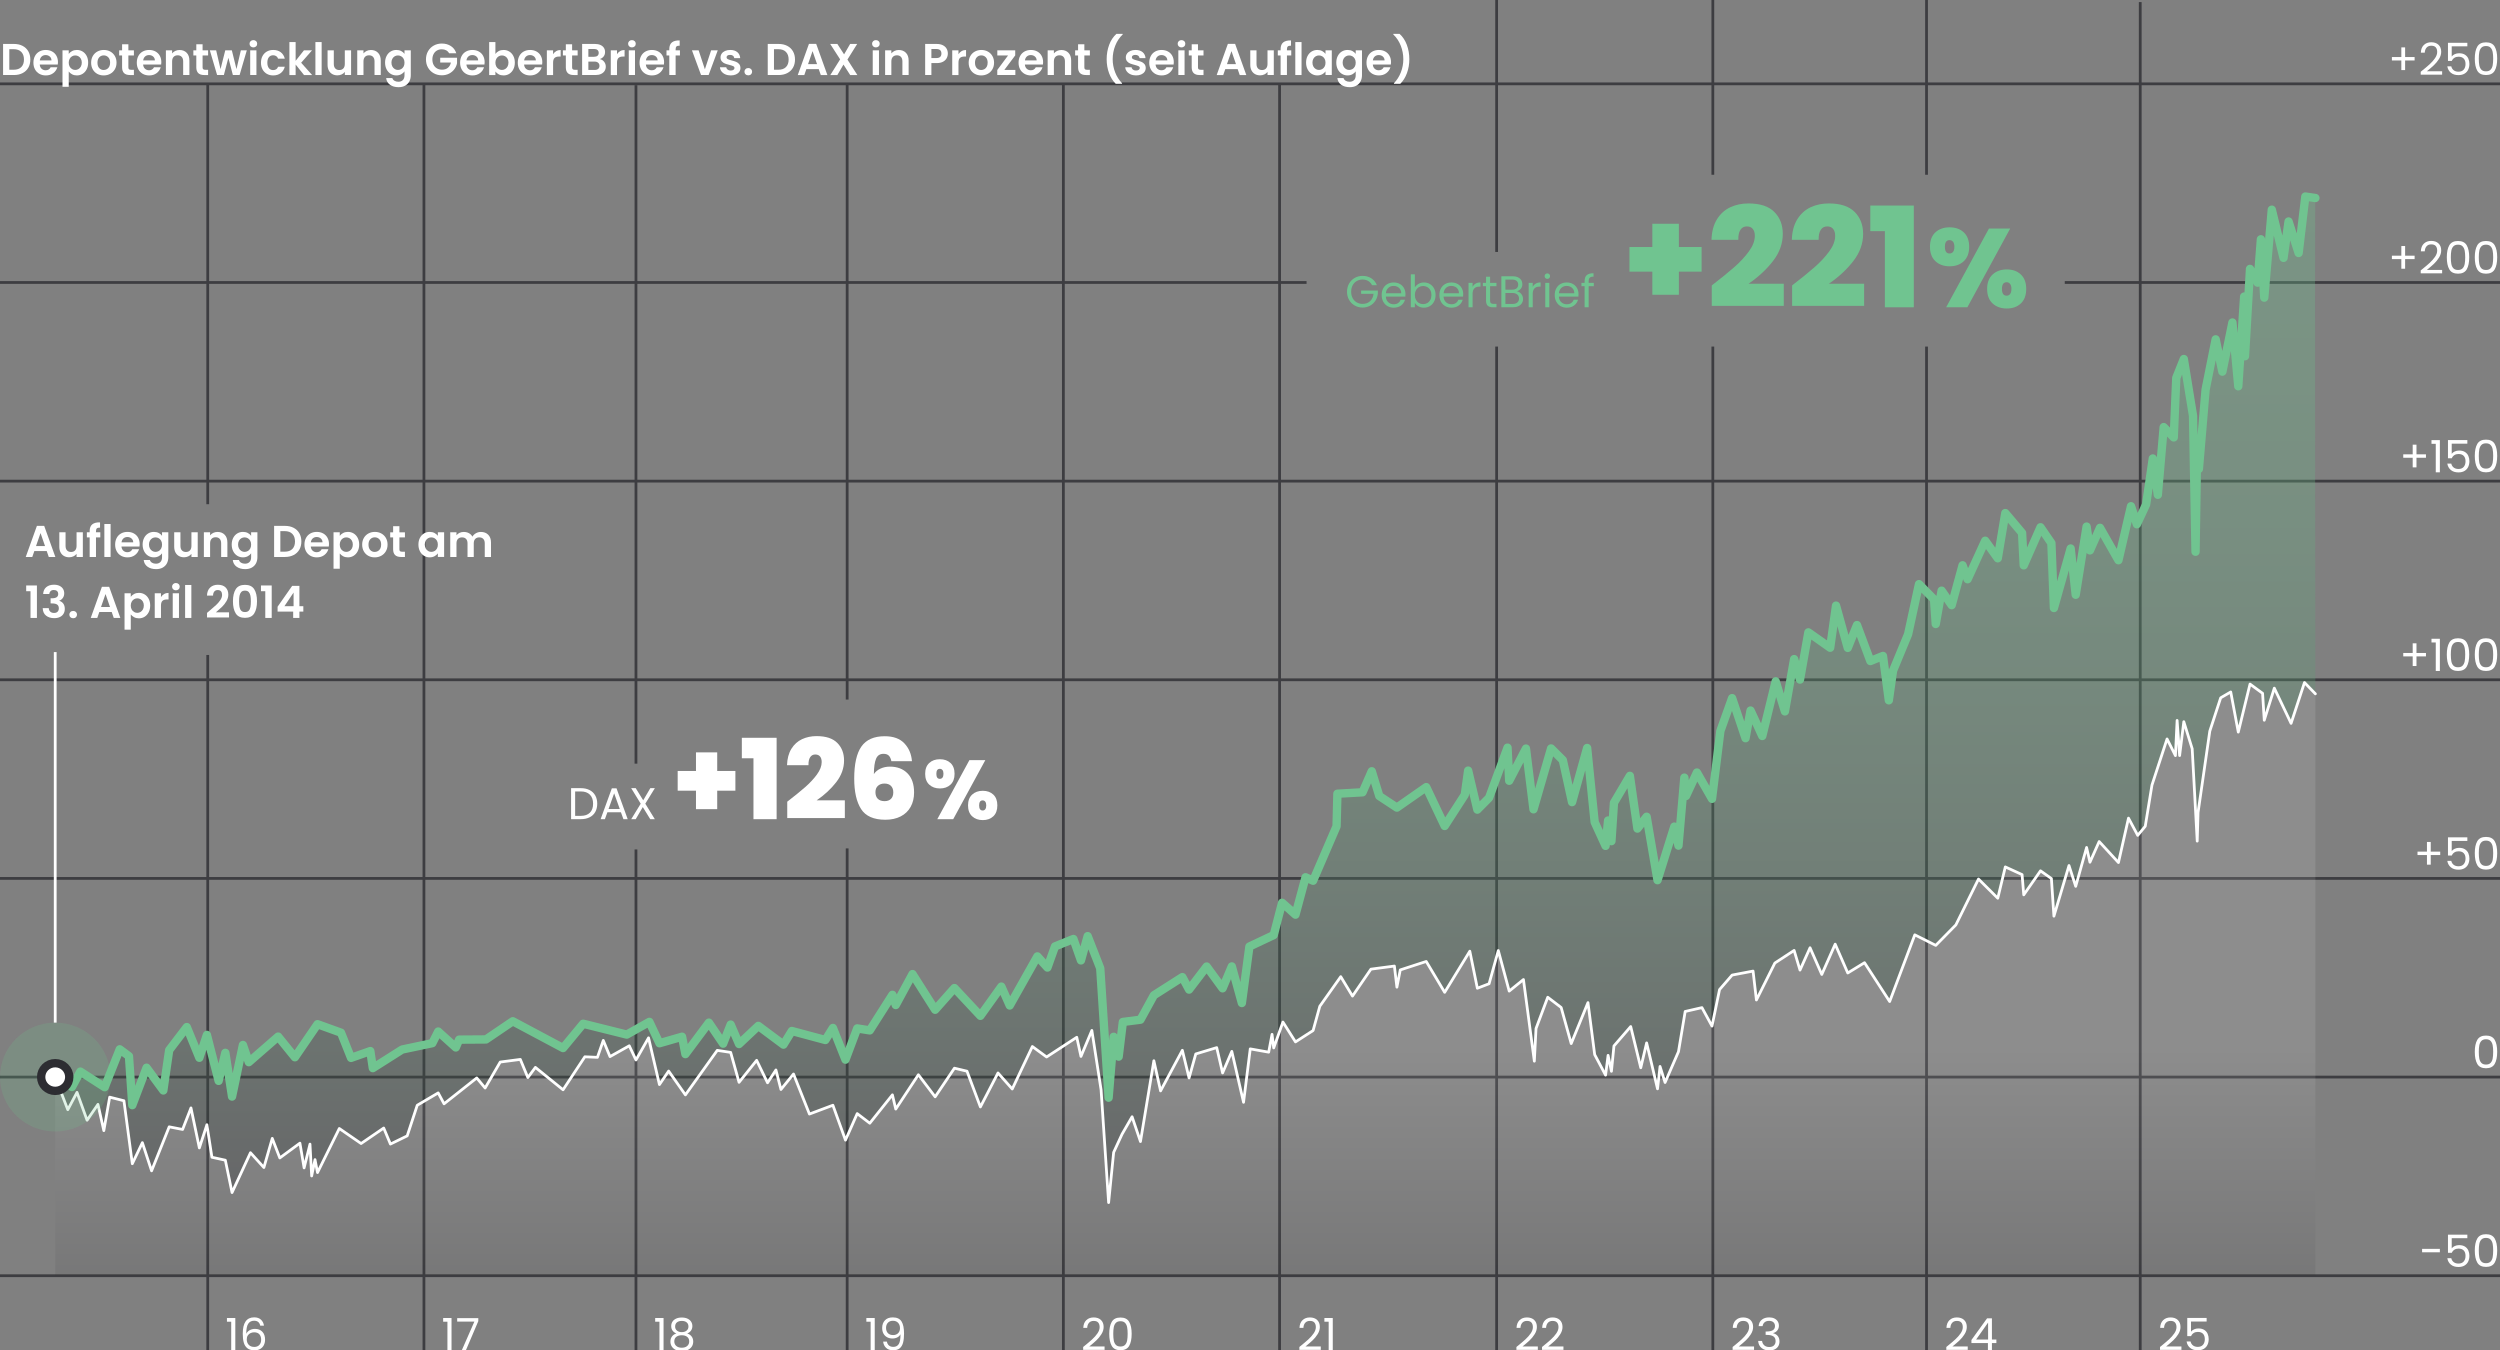 <?xml version="1.0" encoding="UTF-8"?>
<svg xmlns="http://www.w3.org/2000/svg" version="1.1" xmlns:xlink="http://www.w3.org/1999/xlink" viewBox="0 0 898 485">
  <rect x="0" y="0" width="898" height="485" fill="#808080" stroke="none"/>
  <!-- Generator: Adobe Illustrator 30.0.0, SVG Export Plug-In . SVG Version: 2.1.1 Build 123)  -->
  <defs>
    <style>
      .st0, .st1 {
        fill: #fff;
      }

      .st2 {
        stroke: #3d3d41;
      }

      .st2, .st3, .st1 {
        stroke-miterlimit: 10;
      }

      .st2, .st3, .st4, .st5, .st6 {
        fill: none;
      }

      .st3, .st6 {
        stroke: #fff;
      }

      .st7 {
        fill: url(#linear-gradient);
        fill-opacity: .3;
      }

      .st1 {
        stroke: #2d2d32;
      }

      .st1, .st4 {
        stroke-width: 3px;
      }

      .st4 {
        stroke: #70c490;
      }

      .st4, .st5, .st6 {
        stroke-linejoin: round;
      }

      .st4, .st6 {
        stroke-linecap: round;
      }

      .st8 {
        opacity: .2;
      }

      .st8, .st9 {
        fill: #70c490;
      }

      .st5 {
        stroke: #000;
        stroke-width: .25px;
      }

      .st10 {
        fill: url(#linear-gradient1);
        opacity: .1;
      }
    </style>
    <linearGradient id="linear-gradient" x1="425.758" y1="70.598" x2="425.758" y2="431.962" gradientUnits="userSpaceOnUse">
      <stop offset=".004" stop-color="#70c490"/>
      <stop offset=".161" stop-color="#6ebf8d"/>
      <stop offset=".324" stop-color="#68b385"/>
      <stop offset=".489" stop-color="#5f9e78"/>
      <stop offset=".657" stop-color="#528166"/>
      <stop offset=".825" stop-color="#415c4f"/>
      <stop offset=".993" stop-color="#2d2e33"/>
      <stop offset="1" stop-color="#2d2d32"/>
    </linearGradient>
    <linearGradient id="linear-gradient1" x1="425.758" y1="245.169" x2="425.758" y2="458.236" gradientUnits="userSpaceOnUse">
      <stop offset=".624" stop-color="#fff"/>
      <stop offset="1" stop-color="#2d2d32"/>
    </linearGradient>
  </defs>
  <g id="Layer_3">
    <line class="st2" x1="74.618" y1="235.266" x2="74.618" y2="485"/>
    <line class="st2" x1="74.618" y1="30.229" x2="74.618" y2="181.113"/>
    <line class="st2" x1="152.281" y1="29.837" x2="152.281" y2="485"/>
    <line class="st2" x1="228.439" y1="305.125" x2="228.439" y2="485"/>
    <line class="st2" x1="304.297" y1="304.745" x2="304.297" y2="485"/>
    <line class="st2" x1="228.439" y1="30.581" x2="228.439" y2="274.304"/>
    <line class="st2" x1="304.297" y1="30.116" x2="304.297" y2="251.28"/>
    <line class="st2" x1="381.96" y1="29.837" x2="381.96" y2="485"/>
    <line class="st2" x1="459.623" y1="29.837" x2="459.623" y2="485"/>
    <line class="st2" x1="537.587" y1="124.49" x2="537.587" y2="485"/>
    <line class="st2" x1="615.251" y1="124.49" x2="615.251" y2="485"/>
    <line class="st2" x1="692.011" y1="124.49" x2="692.011" y2="485"/>
    <line class="st2" x1="537.587" x2="537.587" y2="90.503"/>
    <line class="st2" x1="615.251" x2="615.251" y2="62.776"/>
    <line class="st2" x1="692.011" x2="692.011" y2="62.776"/>
    <line class="st2" x1="768.771" y1=".746" x2="768.771" y2="485"/>
    <line class="st2" x1="0" y1="458.236" x2="898.002" y2="458.236"/>
    <line class="st2" y1="386.882" x2="898.273" y2="386.882"/>
    <path class="st2" d="M0,313.701"/>
    <line class="st2" x1="0" y1="315.529" x2="898.002" y2="315.529"/>
    <line class="st2" y1="244.176" x2="898.002" y2="244.176"/>
    <line class="st2" y1="172.822" x2="898.002" y2="172.822"/>
    <line class="st2" x1="0" y1="101.469" x2="469.317" y2="101.469"/>
    <line class="st2" x1="741.665" y1="101.469" x2="898.273" y2="101.469"/>
    <line class="st2" x1="0" y1="30.116" x2="898.002" y2="30.116"/>
  </g>
  <g id="Layer_4">
    <path class="st7" d="M831.684,71.122l-3.612-.524-2.408,20.282-3.612-11.317-1.806,13.061-4.214-17.304-2.709,31.585-1.204-20.949-1.204,15.574-2.709-4.934-1.806,31.371-.301-21.439-2.107,32.22-2.107-22.905-3.612,17.646-2.408-11.596-3.612,18.039-2.408,28.506-.602-9.753-.602,39.5-.903-48.836-3.311-20.392-2.709,6.781-.903,21.38-3.612-3.707-2.107,24.315-1.806-13.036-2.408,16.519-3.311,7.102-2.107-6.474-4.515,19.395-6.622-11.64-3.612,8.104-1.204-8.547-3.913,24.492-1.806-16.619-6.02,21.372-.903-23.306-3.913-5.696-6.02,13.68-.602-11.651-6.02-7.128-2.709,16.242-4.515-6.304-6.321,13.827-1.806-5.007-3.913,14.325-3.612-5.207-2.107,11.966-.602-8.811-5.418-5.505-3.913,18.008-5.418,13.109-1.505,10.617-2.107-15.938-4.515,1.83-4.816-12.924-3.311,8.2-4.214-15.179-2.107,15.13-7.827-5.521-3.01,16.952-2.107-7.354-3.311,18.783-3.311-10.809-4.816,19.647-4.214-9.141-1.806,9.928-4.816-14.385-4.214,11.789-3.01,24.383-5.418-9.452-3.913,8.427-.602-6.593-2.107,24.42-1.505-6.827-6.02,19.241-3.913-22.787-3.311,4.251-2.709-18.94-5.719,9.674-.903,13.783-1.204-7.414-.903,9.111-3.913-8.52-2.709-26.644-5.418,19.455-3.311-15.089-4.214-4.196-6.321,21.856-2.709-21.811-6.02,11.563-.602-11.896-6.622,18.002-4.214,4.257-3.311-14.014-1.204,8.684-7.224,11.207-6.622-13.96-10.536,7.362-6.321-4.163-2.709-8.89-3.311,7.55-9.031.512-.301,11.704-8.429,19.551-2.709-1.248-3.612,13.438-4.816-4.28-3.01,11.611-8.73,4.118-2.709,20.287-3.612-13.14-3.311,7.853-5.719-7.824-6.321,8.284-2.408-4.481-10.235,6.523-4.816,8.774-6.321.811-1.505,12.458-1.806-7.124-1.806,21.869-3.01-46.489-4.515-11.538-2.408,8.712-2.709-7.692-6.622,2.672-2.709,7.584-3.612-4.002-9.934,17.642-3.01-6.797-7.525,10.507-9.332-9.981-6.923,7.798-8.128-12.814-6.02,11.111-1.204-3.663-8.128,12.779-4.515-.712-4.214,11.222-4.515-11.385-2.709,4.329-12.041-3.24-3.01,4.903-9.031-6.737-6.923,6.518-3.01-6.992-2.709,6.864-5.117-7.552-8.429,11.301-1.204-6.247-8.128,2.348-3.612-7.68-8.128,4.569-15.653-3.902-7.225,8.734-18.061-9.624-9.633,6.535-9.633.067-1.204,2.807-6.321-5.709-2.107,4.172-10.837,2.285-10.536,6.674-.903-6.119-6.923,2.446-3.612-9.056-8.429-3.046-8.128,11.875-6.02-7.422-10.536,9.189-2.107-6.176-3.913,18.523-2.408-15.701-2.408,10.073-4.214-16.513-2.709,8.216-4.515-11.032-6.321,8.286-2.107,14.482-6.02-8.165-5.117,13.451-1.204-17.594-3.311-2.469-5.418,13.613-8.73-5.603-3.01,5.526-6.02-3.545,4.515,11.69,3.311-6.208,3.612,9.982,3.913-5.679,2.107,9.431,2.107-12.025,5.117,1.295,3.01,22.62,3.612-7.57,3.311,10.123,6.321-15.804,4.816.94,3.01-7.735,3.01,14.371,2.709-8.334,1.806,11.687,4.816,1.057,2.408,11.62,6.622-14.307,4.816,5.314,3.01-10.465,2.709,7.024,7.224-5.312,1.505,8.885,2.107-8.531.602,11.428,1.204-5.867.903,4.658,7.827-15.835,7.827,5.396,8.128-5.563,2.408,5.76,6.02-2.939,3.612-11,7.526-4.439,2.107,3.917,11.74-9.285,3.01,3.612,5.418-9.326,7.224-.947,2.709,6.519,2.709-3.656,9.934,8.041,7.827-11.847,4.515.198,2.107-6.075,2.408,5.81,6.923-3.884,2.408,5.098,4.515-7.957,3.913,16.79,3.311-4.851,6.02,8.554,11.439-15.987,4.816.726,3.01,10.751,6.321-7.899,3.913,8.063,3.01-4.61,1.806,7.012,4.515-5.554,5.719,14.383,8.429-3.166,4.515,12.533,4.214-9.528,4.515,3.454,8.128-10.194,1.204,5.108,8.128-12.327,6.02,7.931,6.923-10.283,4.515,1.079,4.816,12.837,6.321-12.208,5.117,5.762,7.225-15.254,5.117,3.755,10.837-7.076,1.505,6.876,3.913-9.331,3.311,21.324,2.709,40.503,1.806-18.028,3.01-6.519,3.612-6.278,3.01,8.911,4.816-29.029,2.408,10.826,7.827-14.574,2.408,9.926,2.408-8.617,7.525-2.275,2.107,9.09,3.311-7.738,4.214,18.291,2.408-19.19,6.622,1.178,1.204-6.393.602,4.867,3.311-9.287,4.515,7.13,6.321-4.086,2.408-8.717,7.525-10.632,4.214,6.975,6.622-9.671,8.429-1.111.903,7.582,1.204-6.198,9.332-3.039,6.622,11.086,9.031-14.774,2.709,13.308,4.214-1.613,3.311-11.933,3.913,14.576,5.117-4.153,3.913,29.318.602-11.716,4.214-11.243,4.816,3.676,3.612,12.97,6.02-14.72,2.408,18.677,3.913,7.368.903-7.1,1.204,5.73.903-9.12,6.02-6.957,3.612,14.798,2.107-8.927,3.913,16.496.903-8.035,1.806,5.761,4.816-11.076,2.408-14.433,6.02-1.38,3.612,6.64,2.709-13.12,4.515-5.213,7.525-1.434,1.204,10.382,6.622-13.267,6.923-4.541,2.107,7.069,3.612-8.02,4.214,9.586,4.816-10.883,4.515,10.354,6.02-3.691,9.031,13.945,9.031-23.955,7.525,3.787,7.225-7.362,8.127-16.465,6.923,6.891,2.709-11.248,6.02,2.758.602,7.271,6.02-8.627,3.913,2.77.903,13.524,5.418-18.194,2.408,7.477,3.913-13.964,1.204,5.298,3.311-7.422,6.923,7.545,3.612-15.954,3.311,6.196,2.709-3.285,2.408-14.784,5.418-16.568,3.01,5.986.602-12.634.903,12.611,1.505-12.163,3.01,9.721,1.806,33.173.301-10.312,4.214-29.182,3.913-11.976,3.612-2.105,2.709,14.419,4.214-17.253,4.515,3.322.602,9.669,3.612-11.529,6.02,12.647,4.816-14.66,3.913,4.053s-.243-178.343,0-178.1Z"/>
    <polygon class="st10" points="831.684 249.222 827.771 245.169 822.955 259.828 816.934 247.181 813.322 258.71 812.72 249.041 808.205 245.719 803.99 262.972 801.281 248.553 797.669 250.658 793.756 262.633 789.542 291.815 789.24 302.127 787.434 268.954 784.424 259.233 782.919 271.396 782.016 258.785 781.414 271.419 778.404 265.433 772.985 282.001 770.577 296.786 767.868 300.071 764.557 293.875 760.945 309.829 754.021 302.284 750.71 309.706 749.506 304.408 745.593 318.372 743.184 310.895 737.766 329.089 736.863 315.565 732.95 312.796 726.929 321.423 726.327 314.152 720.307 311.395 717.598 322.643 710.674 315.752 702.547 332.218 695.322 339.58 687.797 335.793 678.766 359.748 669.735 345.802 663.715 349.494 659.2 339.14 654.383 350.022 650.169 340.436 646.557 348.456 644.45 341.387 637.526 345.928 630.904 359.194 629.7 348.812 622.174 350.246 617.659 355.459 614.95 368.579 611.337 361.939 605.317 363.319 602.909 377.753 598.092 388.828 596.286 383.068 595.383 391.103 591.47 374.607 589.363 383.533 585.751 368.735 579.73 375.692 578.827 384.812 577.623 379.082 576.72 386.181 572.807 378.813 570.399 360.136 564.378 374.856 560.766 361.887 555.95 358.211 551.735 369.454 551.133 381.17 547.22 351.852 542.103 356.005 538.189 341.429 534.878 353.362 530.664 354.976 527.955 341.667 518.924 356.442 512.302 345.356 502.97 348.395 501.766 354.593 500.863 347.011 492.434 348.122 485.812 357.793 481.598 350.818 474.072 361.449 471.664 370.167 465.342 374.253 460.827 367.123 457.516 376.41 456.914 371.543 455.71 377.936 449.087 376.758 446.679 395.948 442.465 377.658 439.154 385.395 437.047 376.305 429.521 378.58 427.113 387.197 424.705 377.271 416.878 391.845 414.47 381.019 409.654 410.048 406.644 401.137 403.031 407.415 400.021 413.934 398.215 431.962 395.506 391.459 392.195 370.135 388.281 379.466 386.776 372.59 375.939 379.666 370.822 375.911 363.598 391.165 358.48 385.403 352.159 397.611 347.343 384.774 342.827 383.695 335.904 393.979 329.883 386.048 321.756 398.374 320.552 393.267 312.424 403.46 307.909 400.006 303.695 409.534 299.179 397.001 290.751 400.167 285.031 385.784 280.516 391.338 278.71 384.326 275.7 388.935 271.786 380.872 265.465 388.771 262.455 378.02 257.638 377.293 246.2 393.28 240.179 384.726 236.868 389.577 232.955 372.788 228.439 380.745 226.031 375.647 219.108 379.531 216.7 373.721 214.593 379.797 210.077 379.599 202.251 391.446 192.317 383.405 189.608 387.061 186.899 380.542 179.674 381.489 174.256 390.815 171.246 387.203 159.506 396.488 157.399 392.57 149.873 397.009 146.261 408.009 140.241 410.949 137.832 405.188 129.705 410.752 121.878 405.356 114.052 421.191 113.149 416.533 111.945 422.401 111.343 410.973 109.235 419.504 107.73 410.618 100.506 415.931 97.797 408.907 94.786 419.372 89.97 414.057 83.348 428.364 80.939 416.744 76.123 415.687 74.317 404 71.608 412.334 68.598 397.963 65.587 405.698 60.771 404.758 54.45 420.562 51.138 410.44 47.526 418.01 44.516 395.39 39.399 394.095 37.292 406.12 35.184 396.689 31.271 402.368 27.659 392.386 24.348 398.594 19.832 386.904 19.832 458.236 831.684 458.236 831.684 249.222"/>
  </g>
  <g id="Layer_1">
    <polyline class="st6" points="19.832 386.904 24.348 398.594 27.659 392.386 31.271 402.368 35.184 396.689 37.292 406.12 39.399 394.095 44.516 395.39 47.526 418.01 51.138 410.44 54.45 420.562 60.771 404.758 65.587 405.698 68.598 397.963 71.608 412.334 74.317 404 76.123 415.687 80.939 416.744 83.348 428.364 89.97 414.057 94.786 419.372 97.797 408.907 100.506 415.931 107.73 410.618 109.235 419.504 111.343 410.973 111.945 422.401 113.149 416.533 114.052 421.191 121.878 405.356 129.705 410.752 137.832 405.188 140.241 410.949 146.261 408.009 149.873 397.009 157.399 392.57 159.506 396.488 171.246 387.203 174.256 390.815 179.674 381.489 186.899 380.542 189.608 387.061 192.317 383.405 202.251 391.446 210.077 379.599 214.593 379.797 216.7 373.721 219.108 379.531 226.031 375.647 228.439 380.745 232.955 372.788 236.868 389.577 240.179 384.726 246.2 393.28 257.638 377.293 262.455 378.02 265.465 388.771 271.786 380.872 275.7 388.935 278.71 384.326 280.516 391.338 285.031 385.784 290.751 400.167 299.179 397.001 303.695 409.534 307.909 400.006 312.424 403.46 320.552 393.267 321.756 398.374 329.883 386.048 335.904 393.979 342.827 383.695 347.343 384.774 352.159 397.611 358.48 385.403 363.598 391.165 370.822 375.911 375.939 379.666 386.776 372.59 388.281 379.466 392.195 370.135 395.506 391.459 398.215 431.962 400.021 413.934 403.031 407.415 406.644 401.137 409.654 410.048 414.47 381.019 416.878 391.845 424.705 377.271 427.113 387.197 429.521 378.58 437.047 376.305 439.154 385.395 442.465 377.658 446.679 395.948 449.087 376.758 455.71 377.936 456.914 371.543 457.516 376.41 460.827 367.123 465.342 374.253 471.664 370.167 474.072 361.449 481.598 350.818 485.812 357.793 492.434 348.122 500.863 347.011 501.766 354.593 502.97 348.395 512.302 345.356 518.924 356.442 527.955 341.667 530.664 354.976 534.878 353.362 538.189 341.429 542.103 356.005 547.22 351.852 551.133 381.17 551.735 369.454 555.95 358.211 560.766 361.887 564.378 374.856 570.399 360.136 572.807 378.813 576.72 386.181 577.623 379.082 578.827 384.812 579.73 375.692 585.751 368.735 589.363 383.533 591.47 374.607 595.383 391.103 596.286 383.068 598.092 388.828 602.909 377.753 605.317 363.319 611.337 361.939 614.95 368.579 617.659 355.459 622.174 350.246 629.7 348.812 630.904 359.194 637.526 345.928 644.45 341.387 646.557 348.456 650.169 340.436 654.383 350.022 659.2 339.14 663.715 349.494 669.735 345.802 678.766 359.748 687.797 335.793 695.322 339.58 702.547 332.218 710.674 315.752 717.598 322.643 720.307 311.395 726.327 314.152 726.929 321.423 732.95 312.796 736.863 315.565 737.766 329.089 743.184 310.895 745.593 318.372 749.506 304.408 750.71 309.706 754.021 302.284 760.945 309.829 764.557 293.875 767.868 300.071 770.577 296.786 772.985 282.001 778.404 265.433 781.414 271.419 782.016 258.785 782.919 271.396 784.424 259.233 787.434 268.954 789.24 302.127 789.542 291.815 793.756 262.633 797.669 250.658 801.281 248.553 803.99 262.972 808.205 245.719 812.72 249.041 813.322 258.71 816.934 247.181 822.955 259.828 827.771 245.169 831.684 249.222"/>
    <polyline class="st4" points="19.832 386.904 25.853 390.449 28.863 384.923 37.593 390.526 43.011 376.913 46.322 379.383 47.526 396.977 52.644 383.525 58.664 391.69 60.771 377.208 67.093 368.922 71.608 379.955 74.317 371.739 78.531 388.252 80.939 378.179 83.348 393.881 87.261 375.357 89.368 381.534 99.904 372.345 105.924 379.767 114.052 367.892 122.48 370.938 126.093 379.994 133.016 377.548 133.919 383.667 144.455 376.992 155.292 374.707 157.399 370.535 163.72 376.244 164.924 373.436 174.557 373.37 184.189 366.835 202.251 376.458 209.475 367.724 225.128 371.626 233.256 367.057 236.868 374.737 244.996 372.39 246.2 378.637 254.628 367.336 259.746 374.888 262.455 368.024 265.465 375.015 272.388 368.497 281.419 375.234 284.429 370.331 296.47 373.571 299.179 369.243 303.695 380.628 307.909 369.406 312.424 370.118 320.552 357.34 321.756 361.003 327.776 349.892 335.904 362.706 342.827 354.909 352.159 364.89 359.684 354.383 362.695 361.179 372.628 343.538 376.24 347.54 378.95 339.955 385.572 337.283 388.281 344.975 390.689 336.263 395.205 347.801 398.215 394.289 400.021 372.42 401.827 379.544 403.332 367.086 409.654 366.274 414.47 357.5 424.705 350.978 427.113 355.459 433.434 347.175 439.154 354.998 442.465 347.145 446.077 360.285 448.786 339.998 457.516 335.88 460.526 324.269 465.342 328.548 468.955 315.11 471.664 316.359 480.093 296.808 480.394 285.104 489.424 284.592 492.735 277.042 495.445 285.932 501.766 290.095 512.302 282.733 518.924 296.693 526.149 285.486 527.353 276.802 530.664 290.816 534.878 286.559 541.501 268.557 542.103 280.453 548.123 268.89 550.832 290.701 557.154 268.844 561.368 273.041 564.679 288.13 570.098 268.675 572.807 295.318 576.72 303.838 577.623 294.728 578.827 302.141 579.73 288.358 585.45 278.684 588.159 297.624 591.47 293.373 595.383 316.16 601.404 296.919 602.909 303.746 605.016 279.326 605.618 285.919 609.531 277.493 614.95 286.944 617.96 262.561 622.174 250.772 626.99 265.157 628.797 255.228 633.011 264.369 637.827 244.722 641.138 255.531 644.45 236.748 646.557 244.101 649.567 227.149 657.394 232.67 659.501 217.54 663.715 232.72 667.026 224.52 671.842 237.444 676.358 235.614 678.465 251.551 679.97 240.934 685.388 227.826 689.302 209.818 694.72 215.323 695.322 224.134 697.429 212.168 701.041 217.376 704.955 203.051 706.761 208.058 713.082 194.231 717.598 200.535 720.307 184.293 726.327 191.421 726.929 203.072 732.95 189.392 736.863 195.088 737.766 218.394 743.786 197.021 745.593 213.64 749.506 189.148 750.71 197.696 754.322 189.592 760.945 201.232 765.46 181.836 767.567 188.31 770.878 181.209 773.286 164.69 775.092 177.726 777.2 153.411 780.812 157.118 781.715 135.738 784.424 128.957 787.735 149.349 788.638 198.185 789.24 158.685 789.842 168.438 792.251 139.933 795.863 121.894 798.271 133.489 801.883 115.843 803.99 138.748 806.098 106.529 806.399 127.967 808.205 96.596 810.914 101.53 812.118 85.956 813.322 106.905 816.031 75.32 820.246 92.624 822.052 79.562 825.664 90.88 828.072 70.598 831.684 71.122"/>
  </g>
  <g id="Layer_2">
    <g>
      <path class="st0" d="M81.516,474.759v-1.328h3.008v11.568h-1.472v-10.24h-1.536Z"/>
      <path class="st0" d="M91.277,474.408c-.95,0-1.659.365-2.128,1.096-.47.73-.699,1.934-.688,3.608.245-.555.653-.989,1.224-1.305.571-.314,1.208-.472,1.912-.472,1.099,0,1.976.342,2.632,1.024.656.683.984,1.626.984,2.832,0,.726-.142,1.376-.424,1.951-.283.576-.709,1.035-1.28,1.376-.571.342-1.262.513-2.072.513-1.099,0-1.958-.245-2.576-.736-.619-.49-1.051-1.168-1.296-2.032-.246-.863-.368-1.93-.368-3.199,0-3.915,1.365-5.872,4.096-5.872,1.045,0,1.866.282,2.464.848.597.565.949,1.28,1.056,2.144h-1.344c-.235-1.184-.965-1.775-2.192-1.775ZM89.996,478.847c-.405.188-.733.47-.984.849s-.376.84-.376,1.384c0,.811.234,1.47.704,1.976.469.507,1.141.761,2.016.761.747,0,1.341-.232,1.784-.696.443-.464.664-1.091.664-1.88,0-.832-.213-1.485-.64-1.96-.427-.475-1.051-.712-1.872-.712-.459,0-.891.093-1.296.279Z"/>
    </g>
    <g>
      <path class="st0" d="M159.18,474.759v-1.328h3.008v11.568h-1.472v-10.24h-1.536Z"/>
      <path class="st0" d="M171.804,474.568l-4.448,10.432h-1.472l4.512-10.288h-6.176v-1.248h7.584v1.104Z"/>
    </g>
    <g>
      <path class="st0" d="M235.339,474.759v-1.328h3.008v11.568h-1.472v-10.24h-1.536Z"/>
      <path class="st0" d="M241.579,477.959c-.32-.448-.48-.992-.48-1.632,0-.576.144-1.096.432-1.561.288-.464.717-.832,1.288-1.104.571-.272,1.262-.408,2.072-.408s1.501.136,2.072.408c.571.271,1.002.64,1.296,1.104.293.465.44.984.44,1.561,0,.618-.166,1.16-.496,1.624s-.784.808-1.36,1.032c.661.202,1.187.557,1.576,1.063s.584,1.117.584,1.832c0,.693-.17,1.299-.512,1.816-.342.518-.824.917-1.448,1.2-.624.282-1.341.424-2.152.424s-1.523-.142-2.136-.424c-.613-.283-1.09-.683-1.432-1.2-.342-.518-.512-1.123-.512-1.816,0-.715.192-1.328.576-1.84.384-.512.906-.864,1.568-1.056-.598-.235-1.056-.576-1.376-1.024ZM242.955,480.175c-.501.368-.752.92-.752,1.656,0,.683.243,1.232.728,1.648s1.138.623,1.96.623,1.472-.207,1.952-.623.72-.966.72-1.648c0-.715-.246-1.262-.736-1.64-.491-.379-1.136-.568-1.936-.568-.79,0-1.435.184-1.936.552ZM246.651,474.999c-.427-.352-1.013-.528-1.76-.528-.736,0-1.317.177-1.744.528s-.64.858-.64,1.52c0,.598.222,1.078.664,1.44.443.362,1.016.544,1.72.544.714,0,1.293-.184,1.736-.552.442-.368.664-.851.664-1.448,0-.65-.213-1.152-.64-1.504Z"/>
    </g>
    <g>
      <path class="st0" d="M311.195,474.759v-1.328h3.008v11.568h-1.472v-10.24h-1.536Z"/>
      <path class="st0" d="M319.316,483.303c.389.331.915.496,1.576.496.885,0,1.539-.347,1.96-1.04s.621-1.861.6-3.504c-.224.48-.598.856-1.12,1.128-.523.272-1.104.408-1.744.408-.715,0-1.352-.146-1.912-.44-.56-.293-1-.722-1.32-1.287s-.48-1.248-.48-2.049c0-1.141.331-2.061.992-2.76.661-.698,1.6-1.048,2.816-1.048,1.493,0,2.541.485,3.144,1.456.603.971.904,2.416.904,4.336,0,1.344-.12,2.453-.36,3.328-.24.875-.646,1.541-1.216,2-.571.459-1.352.688-2.344.688-1.088,0-1.936-.293-2.544-.88-.608-.586-.955-1.333-1.04-2.239h1.344c.107.607.354,1.077.744,1.407ZM322.588,478.896c.458-.443.688-1.043.688-1.801,0-.8-.224-1.445-.672-1.936-.448-.49-1.078-.736-1.888-.736-.747,0-1.341.235-1.784.704-.443.47-.664,1.088-.664,1.856,0,.778.218,1.402.656,1.872.438.469,1.072.703,1.904.703.714,0,1.301-.221,1.76-.663Z"/>
    </g>
    <g>
      <path class="st0" d="M392.252,481.152c.768-.699,1.416-1.43,1.944-2.192.528-.763.792-1.512.792-2.248,0-.693-.168-1.24-.504-1.64-.336-.4-.877-.601-1.624-.601-.726,0-1.288.228-1.688.681s-.616,1.059-.648,1.815h-1.408c.043-1.194.405-2.117,1.088-2.768.682-.65,1.562-.977,2.64-.977,1.099,0,1.971.305,2.616.912.645.608.968,1.445.968,2.513,0,.885-.264,1.746-.792,2.584-.528.837-1.128,1.573-1.8,2.208s-1.531,1.373-2.576,2.216h5.504v1.216h-7.696v-1.04c1.354-1.088,2.416-1.981,3.184-2.68Z"/>
      <path class="st0" d="M399.34,474.799c.597-1.029,1.642-1.544,3.136-1.544,1.482,0,2.522.515,3.12,1.544.597,1.029.896,2.462.896,4.296,0,1.867-.299,3.317-.896,4.353-.598,1.034-1.638,1.552-3.12,1.552-1.494,0-2.539-.518-3.136-1.552-.598-1.035-.896-2.485-.896-4.353,0-1.834.298-3.267.896-4.296ZM404.867,476.736c-.123-.646-.374-1.166-.752-1.561-.379-.395-.926-.592-1.64-.592-.726,0-1.277.197-1.656.592-.379.395-.63.915-.752,1.561-.123.646-.184,1.432-.184,2.359,0,.96.061,1.766.184,2.416.122.651.373,1.174.752,1.568.378.395.93.592,1.656.592.714,0,1.261-.197,1.64-.592.378-.395.629-.917.752-1.568.123-.65.184-1.456.184-2.416,0-.928-.062-1.714-.184-2.359Z"/>
    </g>
    <g>
      <path class="st0" d="M469.914,481.152c.768-.699,1.416-1.43,1.944-2.192.528-.763.792-1.512.792-2.248,0-.693-.168-1.24-.504-1.64-.336-.4-.877-.601-1.624-.601-.726,0-1.288.228-1.688.681s-.616,1.059-.648,1.815h-1.408c.043-1.194.405-2.117,1.088-2.768.682-.65,1.562-.977,2.64-.977,1.099,0,1.971.305,2.616.912.645.608.968,1.445.968,2.513,0,.885-.264,1.746-.792,2.584-.528.837-1.128,1.573-1.8,2.208s-1.531,1.373-2.576,2.216h5.504v1.216h-7.696v-1.04c1.354-1.088,2.416-1.981,3.184-2.68Z"/>
      <path class="st0" d="M475.721,474.759v-1.328h3.008v11.568h-1.472v-10.24h-1.536Z"/>
    </g>
    <g>
      <path class="st0" d="M547.877,481.152c.768-.699,1.416-1.43,1.944-2.192.528-.763.792-1.512.792-2.248,0-.693-.168-1.24-.504-1.64-.336-.4-.877-.601-1.624-.601-.726,0-1.288.228-1.688.681s-.616,1.059-.648,1.815h-1.408c.043-1.194.405-2.117,1.088-2.768.682-.65,1.562-.977,2.64-.977,1.099,0,1.971.305,2.616.912.645.608.968,1.445.968,2.513,0,.885-.264,1.746-.792,2.584-.528.837-1.128,1.573-1.8,2.208s-1.531,1.373-2.576,2.216h5.504v1.216h-7.696v-1.04c1.354-1.088,2.416-1.981,3.184-2.68Z"/>
      <path class="st0" d="M557.077,481.152c.768-.699,1.416-1.43,1.944-2.192.528-.763.792-1.512.792-2.248,0-.693-.168-1.24-.504-1.64-.336-.4-.877-.601-1.624-.601-.726,0-1.288.228-1.688.681s-.616,1.059-.648,1.815h-1.408c.043-1.194.405-2.117,1.088-2.768.682-.65,1.562-.977,2.64-.977,1.099,0,1.971.305,2.616.912.645.608.968,1.445.968,2.513,0,.885-.264,1.746-.792,2.584-.528.837-1.128,1.573-1.8,2.208s-1.531,1.373-2.576,2.216h5.504v1.216h-7.696v-1.04c1.354-1.088,2.416-1.981,3.184-2.68Z"/>
    </g>
    <g>
      <path class="st0" d="M625.541,481.152c.768-.699,1.416-1.43,1.944-2.192.528-.763.792-1.512.792-2.248,0-.693-.168-1.24-.504-1.64-.336-.4-.877-.601-1.624-.601-.726,0-1.288.228-1.688.681s-.616,1.059-.648,1.815h-1.408c.043-1.194.405-2.117,1.088-2.768.682-.65,1.562-.977,2.64-.977,1.099,0,1.971.305,2.616.912.645.608.968,1.445.968,2.513,0,.885-.264,1.746-.792,2.584-.528.837-1.128,1.573-1.8,2.208s-1.531,1.373-2.576,2.216h5.504v1.216h-7.696v-1.04c1.354-1.088,2.416-1.981,3.184-2.68Z"/>
      <path class="st0" d="M632.837,474.04c.682-.555,1.568-.832,2.656-.832.725,0,1.352.131,1.88.392.528.262.928.616,1.2,1.064s.408.955.408,1.52c0,.662-.19,1.232-.568,1.713-.378.479-.872.789-1.48.928v.08c.693.171,1.243.507,1.648,1.008s.608,1.157.608,1.968c0,.608-.139,1.155-.416,1.64-.278.486-.694.867-1.248,1.145-.555.277-1.222.416-2,.416-1.131,0-2.059-.296-2.784-.888-.726-.593-1.131-1.433-1.216-2.521h1.408c.075.64.336,1.163.784,1.568.448.405,1.045.607,1.792.607s1.314-.194,1.704-.584c.389-.389.584-.893.584-1.512,0-.8-.267-1.376-.8-1.728-.533-.353-1.338-.528-2.416-.528h-.368v-1.216h.384c.981-.011,1.723-.174,2.224-.488.501-.314.752-.803.752-1.464,0-.565-.184-1.019-.552-1.36-.368-.341-.893-.512-1.576-.512-.662,0-1.195.171-1.6.512-.405.342-.646.8-.72,1.376h-1.424c.075-.981.453-1.749,1.136-2.304Z"/>
    </g>
    <g>
      <path class="st0" d="M702.299,481.152c.768-.699,1.416-1.43,1.944-2.192.528-.763.792-1.512.792-2.248,0-.693-.168-1.24-.504-1.64-.336-.4-.877-.601-1.624-.601-.726,0-1.288.228-1.688.681s-.616,1.059-.648,1.815h-1.408c.043-1.194.405-2.117,1.088-2.768.682-.65,1.562-.977,2.64-.977,1.099,0,1.971.305,2.616.912.645.608.968,1.445.968,2.513,0,.885-.264,1.746-.792,2.584-.528.837-1.128,1.573-1.8,2.208s-1.531,1.373-2.576,2.216h5.504v1.216h-7.696v-1.04c1.354-1.088,2.416-1.981,3.184-2.68Z"/>
      <path class="st0" d="M708.139,482.423v-1.104l5.616-7.776h1.744v7.616h1.6v1.264h-1.6v2.576h-1.44v-2.576h-5.92ZM714.123,475.064l-4.304,6.096h4.304v-6.096Z"/>
    </g>
    <g>
      <path class="st0" d="M779.059,481.152c.768-.699,1.416-1.43,1.944-2.192.528-.763.792-1.512.792-2.248,0-.693-.168-1.24-.504-1.64-.336-.4-.877-.601-1.624-.601-.726,0-1.288.228-1.688.681s-.616,1.059-.648,1.815h-1.408c.043-1.194.405-2.117,1.088-2.768.682-.65,1.562-.977,2.64-.977,1.099,0,1.971.305,2.616.912.645.608.968,1.445.968,2.513,0,.885-.264,1.746-.792,2.584-.528.837-1.128,1.573-1.8,2.208s-1.531,1.373-2.576,2.216h5.504v1.216h-7.696v-1.04c1.354-1.088,2.416-1.981,3.184-2.68Z"/>
      <path class="st0" d="M792.627,474.696h-5.616v3.647c.245-.341.608-.621,1.088-.84s.998-.328,1.552-.328c.885,0,1.605.185,2.16.552.555.368.952.843,1.192,1.425.24.581.36,1.197.36,1.848,0,.768-.144,1.456-.432,2.064-.288.607-.728,1.088-1.32,1.439-.592.353-1.326.528-2.2.528-1.12,0-2.026-.288-2.72-.864-.694-.576-1.115-1.344-1.264-2.304h1.424c.139.607.432,1.082.88,1.424.448.342,1.013.512,1.696.512.843,0,1.477-.253,1.904-.76s.64-1.176.64-2.008-.213-1.475-.64-1.929c-.427-.453-1.056-.68-1.888-.68-.565,0-1.059.136-1.48.408-.421.271-.728.643-.92,1.112h-1.376v-6.528h6.96v1.28Z"/>
    </g>
    <g>
      <path class="st0" d="M8.105,16.471c.891.459,1.579,1.112,2.064,1.961.485.848.728,1.831.728,2.951s-.243,2.099-.728,2.937c-.485.837-1.173,1.485-2.064,1.943-.891.459-1.923.688-3.096.688H1.105v-11.168h3.904c1.173,0,2.206.229,3.096.688ZM7.649,24.087c.64-.64.96-1.541.96-2.704s-.32-2.071-.96-2.728-1.547-.984-2.72-.984h-1.584v7.376h1.584c1.173,0,2.08-.319,2.72-.96Z"/>
      <path class="st0" d="M20.753,23.192h-6.48c.053.64.277,1.142.672,1.504.395.362.88.544,1.456.544.832,0,1.424-.357,1.776-1.072h2.416c-.256.854-.747,1.555-1.472,2.104-.726.549-1.616.823-2.672.823-.854,0-1.619-.188-2.296-.567-.678-.379-1.206-.915-1.584-1.608-.379-.693-.568-1.493-.568-2.399,0-.918.187-1.723.56-2.416s.896-1.227,1.568-1.601c.672-.373,1.445-.56,2.32-.56.842,0,1.597.182,2.264.544.667.362,1.184.877,1.552,1.544s.552,1.432.552,2.296c0,.32-.022.608-.064.864ZM18.497,21.688c-.011-.576-.219-1.037-.624-1.385-.405-.346-.901-.52-1.488-.52-.555,0-1.021.168-1.4.504-.379.336-.611.803-.696,1.4h4.208Z"/>
      <path class="st0" d="M25.881,18.352c.506-.272,1.085-.408,1.736-.408.757,0,1.442.187,2.056.56.613.374,1.098.904,1.456,1.592.357.688.536,1.486.536,2.393s-.179,1.709-.536,2.408c-.358.698-.843,1.239-1.456,1.624-.614.384-1.299.575-2.056.575-.651,0-1.224-.133-1.72-.399-.496-.267-.898-.603-1.208-1.008v5.487h-2.24v-13.088h2.24v1.28c.288-.405.685-.744,1.192-1.016ZM29.049,21.104c-.219-.39-.507-.686-.864-.889-.357-.202-.744-.304-1.16-.304-.406,0-.787.104-1.144.312-.357.208-.646.509-.864.903s-.328.859-.328,1.393.109.997.328,1.392.507.696.864.904c.357.208.738.312,1.144.312.416,0,.802-.106,1.16-.319.357-.214.646-.518.864-.912.218-.395.328-.864.328-1.408,0-.533-.11-.995-.328-1.384Z"/>
      <path class="st0" d="M34.928,26.528c-.683-.379-1.219-.915-1.608-1.608-.39-.693-.584-1.493-.584-2.399s.2-1.707.6-2.4.946-1.229,1.64-1.608c.693-.378,1.466-.567,2.32-.567s1.626.189,2.32.567c.693.379,1.24.915,1.64,1.608s.6,1.493.6,2.4-.206,1.706-.616,2.399-.965,1.229-1.664,1.608-1.48.567-2.344.567c-.854,0-1.622-.188-2.304-.567ZM38.377,24.848c.357-.197.643-.494.856-.889s.32-.874.32-1.439c0-.843-.221-1.491-.664-1.944-.442-.453-.984-.68-1.624-.68s-1.176.227-1.608.68c-.432.453-.648,1.102-.648,1.944s.21,1.49.632,1.943c.421.454.952.681,1.592.681.405,0,.787-.099,1.144-.296Z"/>
      <path class="st0" d="M46.112,19.927v4.288c0,.299.072.515.216.648.144.134.386.2.728.2h1.04v1.888h-1.408c-1.888,0-2.832-.917-2.832-2.752v-4.272h-1.056v-1.84h1.056v-2.191h2.256v2.191h1.984v1.84h-1.984Z"/>
      <path class="st0" d="M57.887,23.192h-6.48c.053.64.277,1.142.672,1.504.395.362.88.544,1.456.544.832,0,1.424-.357,1.776-1.072h2.416c-.256.854-.747,1.555-1.472,2.104-.726.549-1.616.823-2.672.823-.854,0-1.619-.188-2.296-.567-.678-.379-1.206-.915-1.584-1.608-.379-.693-.568-1.493-.568-2.399,0-.918.187-1.723.56-2.416s.896-1.227,1.568-1.601c.672-.373,1.445-.56,2.32-.56.842,0,1.597.182,2.264.544.667.362,1.184.877,1.552,1.544s.552,1.432.552,2.296c0,.32-.022.608-.064.864ZM55.632,21.688c-.011-.576-.219-1.037-.624-1.385-.405-.346-.901-.52-1.488-.52-.555,0-1.021.168-1.4.504-.379.336-.611.803-.696,1.4h4.208Z"/>
      <path class="st0" d="M67.056,18.959c.65.667.976,1.598.976,2.792v5.2h-2.24v-4.896c0-.703-.176-1.245-.528-1.623-.352-.379-.832-.568-1.44-.568-.619,0-1.107.189-1.464.568-.357.378-.536.92-.536,1.623v4.896h-2.24v-8.864h2.24v1.104c.298-.384.68-.686,1.144-.904.464-.219.974-.328,1.528-.328,1.056,0,1.909.334,2.56,1Z"/>
      <path class="st0" d="M72.768,19.927v4.288c0,.299.072.515.216.648.144.134.386.2.728.2h1.04v1.888h-1.408c-1.888,0-2.832-.917-2.832-2.752v-4.272h-1.056v-1.84h1.056v-2.191h2.256v2.191h1.984v1.84h-1.984Z"/>
      <path class="st0" d="M88.655,18.087l-2.592,8.864h-2.416l-1.616-6.192-1.616,6.192h-2.432l-2.608-8.864h2.272l1.568,6.752,1.696-6.752h2.368l1.664,6.736,1.568-6.736h2.144Z"/>
      <path class="st0" d="M90.023,16.656c-.261-.251-.392-.562-.392-.937s.131-.685.392-.936.589-.376.984-.376.722.125.984.376c.261.251.392.562.392.936s-.131.686-.392.937c-.262.251-.59.376-.984.376s-.723-.125-.984-.376ZM92.111,18.087v8.864h-2.24v-8.864h2.24Z"/>
      <path class="st0" d="M94.303,20.112c.374-.688.891-1.222,1.552-1.601.661-.378,1.418-.567,2.272-.567,1.099,0,2.008.274,2.728.824.72.549,1.202,1.319,1.448,2.312h-2.416c-.128-.384-.344-.686-.648-.904-.304-.218-.68-.327-1.128-.327-.64,0-1.147.231-1.52.695-.374.464-.56,1.123-.56,1.977,0,.843.187,1.496.56,1.96.373.464.88.695,1.52.695.907,0,1.499-.405,1.776-1.216h2.416c-.246.96-.73,1.723-1.456,2.288-.725.565-1.632.848-2.72.848-.854,0-1.611-.188-2.272-.567-.662-.379-1.179-.912-1.552-1.601-.374-.688-.56-1.49-.56-2.407s.187-1.721.56-2.408Z"/>
      <path class="st0" d="M109.199,26.952l-3.008-3.776v3.776h-2.24v-11.84h2.24v6.736l2.976-3.761h2.912l-3.904,4.448,3.936,4.416h-2.912Z"/>
      <path class="st0" d="M115.535,15.112v11.84h-2.24v-11.84h2.24Z"/>
      <path class="st0" d="M126.111,18.087v8.864h-2.256v-1.12c-.288.384-.664.686-1.128.904s-.968.328-1.512.328c-.694,0-1.307-.146-1.84-.44-.533-.293-.952-.726-1.256-1.296s-.456-1.25-.456-2.04v-5.2h2.24v4.88c0,.704.176,1.246.528,1.624.352.379.832.568,1.44.568.619,0,1.104-.189,1.456-.568.352-.378.528-.92.528-1.624v-4.88h2.256Z"/>
      <path class="st0" d="M135.791,18.959c.65.667.976,1.598.976,2.792v5.2h-2.24v-4.896c0-.703-.176-1.245-.528-1.623-.352-.379-.832-.568-1.44-.568-.619,0-1.107.189-1.464.568-.357.378-.536.92-.536,1.623v4.896h-2.24v-8.864h2.24v1.104c.298-.384.68-.686,1.144-.904.464-.219.974-.328,1.528-.328,1.056,0,1.909.334,2.56,1Z"/>
      <path class="st0" d="M144.111,18.335c.501.262.896.601,1.184,1.017v-1.265h2.256v8.929c0,.82-.165,1.554-.496,2.199-.331.646-.827,1.157-1.488,1.536-.662.379-1.461.568-2.4.568-1.259,0-2.291-.294-3.096-.88-.805-.587-1.261-1.387-1.368-2.4h2.224c.117.405.37.729.76.968.389.24.861.36,1.416.36.65,0,1.179-.194,1.584-.584s.608-.979.608-1.768v-1.376c-.288.415-.686.763-1.192,1.039-.507.277-1.085.416-1.736.416-.747,0-1.43-.191-2.048-.575-.619-.385-1.106-.926-1.464-1.624-.357-.699-.536-1.502-.536-2.408,0-.896.179-1.69.536-2.384s.843-1.227,1.456-1.601c.613-.373,1.298-.56,2.056-.56.661,0,1.242.131,1.744.392ZM144.975,21.12c-.213-.39-.501-.688-.864-.896s-.752-.312-1.168-.312-.8.102-1.152.304c-.352.203-.638.499-.856.889-.219.389-.328.851-.328,1.384s.109,1,.328,1.399c.218.4.506.707.864.921.357.213.739.319,1.144.319.416,0,.805-.104,1.168-.312s.651-.507.864-.896c.213-.389.32-.855.32-1.399s-.106-1.011-.32-1.4Z"/>
      <path class="st0" d="M161.326,19.144c-.256-.47-.608-.827-1.056-1.072-.448-.245-.971-.368-1.568-.368-.661,0-1.248.149-1.76.448-.512.299-.912.726-1.2,1.28s-.432,1.194-.432,1.92c0,.746.147,1.397.44,1.951.293.556.701.982,1.224,1.28.522.299,1.131.448,1.824.448.853,0,1.552-.227,2.096-.68.544-.454.901-1.086,1.072-1.896h-3.84v-1.712h6.048v1.952c-.149.778-.47,1.499-.96,2.16-.491.661-1.123,1.191-1.896,1.592-.773.4-1.64.6-2.6.6-1.078,0-2.051-.242-2.92-.728-.87-.485-1.552-1.16-2.048-2.024-.496-.863-.744-1.845-.744-2.943s.248-2.083.744-2.952c.496-.869,1.178-1.547,2.048-2.032.869-.485,1.837-.728,2.904-.728,1.259,0,2.352.307,3.28.92.928.613,1.568,1.475,1.92,2.584h-2.576Z"/>
      <path class="st0" d="M174.014,23.192h-6.48c.053.64.277,1.142.672,1.504.395.362.88.544,1.456.544.832,0,1.424-.357,1.776-1.072h2.416c-.256.854-.747,1.555-1.472,2.104-.726.549-1.616.823-2.672.823-.854,0-1.619-.188-2.296-.567-.678-.379-1.206-.915-1.584-1.608-.379-.693-.568-1.493-.568-2.399,0-.918.187-1.723.56-2.416s.896-1.227,1.568-1.601c.672-.373,1.445-.56,2.32-.56.842,0,1.597.182,2.264.544.667.362,1.184.877,1.552,1.544s.552,1.432.552,2.296c0,.32-.022.608-.064.864ZM171.758,21.688c-.011-.576-.219-1.037-.624-1.385-.405-.346-.901-.52-1.488-.52-.555,0-1.021.168-1.4.504-.379.336-.611.803-.696,1.4h4.208Z"/>
      <path class="st0" d="M179.143,18.343c.506-.266,1.085-.399,1.736-.399.757,0,1.442.187,2.056.56.613.374,1.098.904,1.456,1.592.357.688.536,1.486.536,2.393s-.179,1.709-.536,2.408c-.358.698-.843,1.239-1.456,1.624-.614.384-1.299.575-2.056.575-.662,0-1.24-.13-1.736-.392-.496-.261-.894-.6-1.192-1.016v1.264h-2.24v-11.84h2.24v4.271c.288-.426.685-.772,1.192-1.04ZM182.311,21.104c-.219-.39-.507-.686-.864-.889-.357-.202-.744-.304-1.16-.304-.406,0-.787.104-1.144.312-.357.208-.646.509-.864.903s-.328.859-.328,1.393.109.997.328,1.392.507.696.864.904c.357.208.738.312,1.144.312.416,0,.802-.106,1.16-.319.357-.214.646-.518.864-.912.218-.395.328-.864.328-1.408,0-.533-.11-.995-.328-1.384Z"/>
      <path class="st0" d="M194.734,23.192h-6.48c.053.64.277,1.142.672,1.504.395.362.88.544,1.456.544.832,0,1.424-.357,1.776-1.072h2.416c-.256.854-.747,1.555-1.472,2.104-.726.549-1.616.823-2.672.823-.854,0-1.619-.188-2.296-.567-.678-.379-1.206-.915-1.584-1.608-.379-.693-.568-1.493-.568-2.399,0-.918.187-1.723.56-2.416s.896-1.227,1.568-1.601c.672-.373,1.445-.56,2.32-.56.842,0,1.597.182,2.264.544.667.362,1.184.877,1.552,1.544s.552,1.432.552,2.296c0,.32-.022.608-.064.864ZM192.478,21.688c-.011-.576-.219-1.037-.624-1.385-.405-.346-.901-.52-1.488-.52-.555,0-1.021.168-1.4.504-.379.336-.611.803-.696,1.4h4.208Z"/>
      <path class="st0" d="M199.799,18.36c.464-.267.994-.4,1.592-.4v2.353h-.592c-.704,0-1.235.165-1.592.496-.357.33-.536.906-.536,1.728v4.416h-2.24v-8.864h2.24v1.376c.288-.469.664-.837,1.128-1.104Z"/>
      <path class="st0" d="M205.502,19.927v4.288c0,.299.072.515.216.648.144.134.386.2.728.2h1.04v1.888h-1.408c-1.888,0-2.832-.917-2.832-2.752v-4.272h-1.056v-1.84h1.056v-2.191h2.256v2.191h1.984v1.84h-1.984Z"/>
      <path class="st0" d="M216.99,22.167c.405.512.608,1.099.608,1.76,0,.598-.147,1.123-.44,1.576-.293.454-.718.809-1.272,1.064-.555.256-1.211.384-1.968.384h-4.816v-11.168h4.608c.757,0,1.411.123,1.96.368s.965.587,1.248,1.023c.283.438.424.934.424,1.488,0,.65-.174,1.195-.52,1.632-.347.438-.808.747-1.384.929.629.117,1.146.432,1.552.943ZM211.342,20.392h2.048c.533,0,.944-.12,1.232-.36s.432-.584.432-1.032-.144-.794-.432-1.04c-.288-.245-.699-.368-1.232-.368h-2.048v2.801ZM214.87,24.744c.304-.256.456-.618.456-1.088,0-.48-.16-.856-.48-1.128-.32-.272-.752-.408-1.296-.408h-2.208v3.008h2.256c.544,0,.968-.128,1.272-.384Z"/>
      <path class="st0" d="M222.757,18.36c.464-.267.994-.4,1.592-.4v2.353h-.592c-.704,0-1.235.165-1.592.496-.357.33-.536.906-.536,1.728v4.416h-2.24v-8.864h2.24v1.376c.288-.469.664-.837,1.128-1.104Z"/>
      <path class="st0" d="M226.005,16.656c-.261-.251-.392-.562-.392-.937s.131-.685.392-.936.589-.376.984-.376.722.125.984.376c.261.251.392.562.392.936s-.131.686-.392.937c-.262.251-.59.376-.984.376s-.723-.125-.984-.376ZM228.093,18.087v8.864h-2.24v-8.864h2.24Z"/>
      <path class="st0" d="M238.477,23.192h-6.48c.053.64.277,1.142.672,1.504.395.362.88.544,1.456.544.832,0,1.424-.357,1.776-1.072h2.416c-.256.854-.747,1.555-1.472,2.104-.726.549-1.616.823-2.672.823-.854,0-1.619-.188-2.296-.567-.678-.379-1.206-.915-1.584-1.608-.379-.693-.568-1.493-.568-2.399,0-.918.187-1.723.56-2.416s.896-1.227,1.568-1.601c.672-.373,1.445-.56,2.32-.56.842,0,1.597.182,2.264.544.667.362,1.184.877,1.552,1.544s.552,1.432.552,2.296c0,.32-.022.608-.064.864ZM236.221,21.688c-.011-.576-.219-1.037-.624-1.385-.405-.346-.901-.52-1.488-.52-.555,0-1.021.168-1.4.504-.379.336-.611.803-.696,1.4h4.208Z"/>
      <path class="st0" d="M244.237,19.927h-1.552v7.024h-2.272v-7.024h-1.008v-1.84h1.008v-.447c0-1.089.309-1.889.928-2.4s1.552-.752,2.8-.72v1.888c-.544-.011-.922.08-1.136.271-.213.192-.32.539-.32,1.04v.368h1.552v1.84Z"/>
      <path class="st0" d="M253.196,24.887l2.24-6.8h2.384l-3.28,8.864h-2.72l-3.264-8.864h2.4l2.24,6.8Z"/>
      <path class="st0" d="M260.525,26.704c-.576-.261-1.032-.616-1.368-1.063-.336-.448-.52-.944-.552-1.488h2.256c.042.341.21.624.504.848.293.225.659.336,1.096.336.427,0,.76-.085,1-.256.24-.171.36-.39.36-.656,0-.288-.146-.504-.44-.647-.293-.145-.76-.302-1.4-.473-.662-.159-1.203-.325-1.624-.495-.421-.171-.784-.433-1.088-.784-.304-.353-.456-.827-.456-1.424,0-.491.141-.938.424-1.345.283-.405.688-.725,1.216-.96.528-.234,1.149-.352,1.864-.352,1.056,0,1.898.264,2.528.792.629.527.976,1.24,1.04,2.136h-2.144c-.032-.352-.179-.632-.44-.84s-.61-.312-1.048-.312c-.405,0-.717.075-.936.225s-.328.357-.328.624c0,.299.149.525.448.68.298.155.762.312,1.392.472.64.16,1.168.326,1.584.496.416.171.776.436,1.08.792.304.357.461.83.472,1.416,0,.513-.142.971-.424,1.376-.283.406-.688.723-1.216.952-.528.229-1.144.344-1.848.344-.726,0-1.376-.13-1.952-.392Z"/>
      <path class="st0" d="M267.797,26.688c-.262-.251-.392-.562-.392-.937s.13-.685.392-.936c.261-.251.594-.376,1-.376.395,0,.72.125.976.376.256.251.384.562.384.936s-.128.686-.384.937c-.256.25-.581.376-.976.376-.406,0-.739-.126-1-.376Z"/>
      <path class="st0" d="M282.773,16.471c.891.459,1.579,1.112,2.064,1.961.485.848.728,1.831.728,2.951s-.243,2.099-.728,2.937c-.485.837-1.173,1.485-2.064,1.943-.891.459-1.923.688-3.096.688h-3.904v-11.168h3.904c1.173,0,2.206.229,3.096.688ZM282.317,24.087c.64-.64.96-1.541.96-2.704s-.32-2.071-.96-2.728-1.547-.984-2.72-.984h-1.584v7.376h1.584c1.173,0,2.08-.319,2.72-.96Z"/>
      <path class="st0" d="M294.093,24.824h-4.448l-.736,2.128h-2.352l4.016-11.184h2.608l4.016,11.184h-2.368l-.736-2.128ZM293.485,23.032l-1.616-4.672-1.616,4.672h3.232Z"/>
      <path class="st0" d="M305.388,26.952l-2.416-3.76-2.192,3.76h-2.528l3.52-5.632-3.568-5.536h2.576l2.416,3.744,2.176-3.744h2.528l-3.504,5.616,3.568,5.552h-2.576Z"/>
      <path class="st0" d="M313.636,16.656c-.261-.251-.392-.562-.392-.937s.131-.685.392-.936.589-.376.984-.376.722.125.984.376c.261.251.392.562.392.936s-.131.686-.392.937c-.262.251-.59.376-.984.376s-.723-.125-.984-.376ZM315.724,18.087v8.864h-2.24v-8.864h2.24Z"/>
      <path class="st0" d="M325.404,18.959c.65.667.976,1.598.976,2.792v5.2h-2.24v-4.896c0-.703-.176-1.245-.528-1.623-.352-.379-.832-.568-1.44-.568-.619,0-1.107.189-1.464.568-.357.378-.536.92-.536,1.623v4.896h-2.24v-8.864h2.24v1.104c.298-.384.68-.686,1.144-.904.464-.219.974-.328,1.528-.328,1.056,0,1.909.334,2.56,1Z"/>
      <path class="st0" d="M340.036,20.919c-.283.523-.726.944-1.328,1.265-.603.319-1.363.479-2.28.479h-1.872v4.288h-2.24v-11.168h4.112c.864,0,1.6.149,2.208.448.608.299,1.064.709,1.368,1.231.304.523.456,1.115.456,1.776,0,.598-.142,1.157-.424,1.68ZM337.708,20.432c.298-.283.448-.681.448-1.192,0-1.088-.608-1.632-1.824-1.632h-1.776v3.248h1.776c.618,0,1.077-.142,1.376-.424Z"/>
      <path class="st0" d="M345.412,18.36c.464-.267.994-.4,1.592-.4v2.353h-.592c-.704,0-1.235.165-1.592.496-.357.33-.536.906-.536,1.728v4.416h-2.24v-8.864h2.24v1.376c.288-.469.664-.837,1.128-1.104Z"/>
      <path class="st0" d="M350.139,26.528c-.683-.379-1.219-.915-1.608-1.608-.39-.693-.584-1.493-.584-2.399s.2-1.707.6-2.4.946-1.229,1.64-1.608c.693-.378,1.466-.567,2.32-.567s1.626.189,2.32.567c.693.379,1.24.915,1.64,1.608s.6,1.493.6,2.4-.206,1.706-.616,2.399-.965,1.229-1.664,1.608-1.48.567-2.344.567c-.854,0-1.622-.188-2.304-.567ZM353.588,24.848c.357-.197.643-.494.856-.889s.32-.874.32-1.439c0-.843-.221-1.491-.664-1.944-.442-.453-.984-.68-1.624-.68s-1.176.227-1.608.68c-.432.453-.648,1.102-.648,1.944s.21,1.49.632,1.943c.421.454.952.681,1.592.681.405,0,.787-.099,1.144-.296Z"/>
      <path class="st0" d="M360.763,25.112h3.952v1.84h-6.496v-1.808l3.872-5.217h-3.856v-1.84h6.432v1.809l-3.904,5.216Z"/>
      <path class="st0" d="M374.619,23.192h-6.48c.053.64.277,1.142.672,1.504.395.362.88.544,1.456.544.832,0,1.424-.357,1.776-1.072h2.416c-.256.854-.747,1.555-1.472,2.104-.726.549-1.616.823-2.672.823-.854,0-1.619-.188-2.296-.567-.678-.379-1.206-.915-1.584-1.608-.379-.693-.568-1.493-.568-2.399,0-.918.187-1.723.56-2.416s.896-1.227,1.568-1.601c.672-.373,1.445-.56,2.32-.56.842,0,1.597.182,2.264.544.667.362,1.184.877,1.552,1.544s.552,1.432.552,2.296c0,.32-.022.608-.064.864ZM372.363,21.688c-.011-.576-.219-1.037-.624-1.385-.405-.346-.901-.52-1.488-.52-.555,0-1.021.168-1.4.504-.379.336-.611.803-.696,1.4h4.208Z"/>
      <path class="st0" d="M383.787,18.959c.65.667.976,1.598.976,2.792v5.2h-2.24v-4.896c0-.703-.176-1.245-.528-1.623-.352-.379-.832-.568-1.44-.568-.619,0-1.107.189-1.464.568-.357.378-.536.92-.536,1.623v4.896h-2.24v-8.864h2.24v1.104c.298-.384.68-.686,1.144-.904.464-.219.974-.328,1.528-.328,1.056,0,1.909.334,2.56,1Z"/>
      <path class="st0" d="M389.499,19.927v4.288c0,.299.072.515.216.648.144.134.386.2.728.2h1.04v1.888h-1.408c-1.888,0-2.832-.917-2.832-2.752v-4.272h-1.056v-1.84h1.056v-2.191h2.256v2.191h1.984v1.84h-1.984Z"/>
      <path class="st0" d="M398.37,26.263c-.571-1.557-.856-3.226-.856-5.008,0-1.823.299-3.538.896-5.144s1.467-2.92,2.608-3.944h2.256v.208c-1.174,1.12-2.067,2.464-2.68,4.032s-.92,3.184-.92,4.848c0,1.622.291,3.188.872,4.696.581,1.509,1.41,2.818,2.488,3.928v.225h-2.256c-1.035-1.003-1.837-2.283-2.408-3.841Z"/>
      <path class="st0" d="M406.106,26.704c-.576-.261-1.032-.616-1.368-1.063-.336-.448-.52-.944-.552-1.488h2.256c.042.341.21.624.504.848.293.225.659.336,1.096.336.427,0,.76-.085,1-.256.24-.171.36-.39.36-.656,0-.288-.146-.504-.44-.647-.293-.145-.76-.302-1.4-.473-.662-.159-1.203-.325-1.624-.495-.421-.171-.784-.433-1.088-.784-.304-.353-.456-.827-.456-1.424,0-.491.141-.938.424-1.345.283-.405.688-.725,1.216-.96.528-.234,1.149-.352,1.864-.352,1.056,0,1.898.264,2.528.792.629.527.976,1.24,1.04,2.136h-2.144c-.032-.352-.179-.632-.44-.84s-.61-.312-1.048-.312c-.405,0-.717.075-.936.225s-.328.357-.328.624c0,.299.149.525.448.68.298.155.762.312,1.392.472.64.16,1.168.326,1.584.496.416.171.776.436,1.08.792.304.357.461.83.472,1.416,0,.513-.142.971-.424,1.376-.283.406-.688.723-1.216.952-.528.229-1.144.344-1.848.344-.726,0-1.376-.13-1.952-.392Z"/>
      <path class="st0" d="M421.562,23.192h-6.48c.053.64.277,1.142.672,1.504.395.362.88.544,1.456.544.832,0,1.424-.357,1.776-1.072h2.416c-.256.854-.747,1.555-1.472,2.104-.726.549-1.616.823-2.672.823-.854,0-1.619-.188-2.296-.567-.678-.379-1.206-.915-1.584-1.608-.379-.693-.568-1.493-.568-2.399,0-.918.187-1.723.56-2.416s.896-1.227,1.568-1.601c.672-.373,1.445-.56,2.32-.56.842,0,1.597.182,2.264.544.667.362,1.184.877,1.552,1.544s.552,1.432.552,2.296c0,.32-.022.608-.064.864ZM419.306,21.688c-.011-.576-.219-1.037-.624-1.385-.405-.346-.901-.52-1.488-.52-.555,0-1.021.168-1.4.504-.379.336-.611.803-.696,1.4h4.208Z"/>
      <path class="st0" d="M423.41,16.656c-.261-.251-.392-.562-.392-.937s.131-.685.392-.936.589-.376.984-.376.722.125.984.376c.261.251.392.562.392.936s-.131.686-.392.937c-.262.251-.59.376-.984.376s-.723-.125-.984-.376ZM425.498,18.087v8.864h-2.24v-8.864h2.24Z"/>
      <path class="st0" d="M430.314,19.927v4.288c0,.299.072.515.216.648.144.134.386.2.728.2h1.04v1.888h-1.408c-1.888,0-2.832-.917-2.832-2.752v-4.272h-1.056v-1.84h1.056v-2.191h2.256v2.191h1.984v1.84h-1.984Z"/>
      <path class="st0" d="M444.569,24.824h-4.448l-.736,2.128h-2.352l4.016-11.184h2.608l4.016,11.184h-2.368l-.736-2.128ZM443.962,23.032l-1.616-4.672-1.616,4.672h3.232Z"/>
      <path class="st0" d="M457.546,18.087v8.864h-2.256v-1.12c-.288.384-.664.686-1.128.904s-.968.328-1.512.328c-.694,0-1.307-.146-1.84-.44-.533-.293-.952-.726-1.256-1.296s-.456-1.25-.456-2.04v-5.2h2.24v4.88c0,.704.176,1.246.528,1.624.352.379.832.568,1.44.568.619,0,1.104-.189,1.456-.568.352-.378.528-.92.528-1.624v-4.88h2.256Z"/>
      <path class="st0" d="M463.818,19.927h-1.552v7.024h-2.272v-7.024h-1.008v-1.84h1.008v-.447c0-1.089.309-1.889.928-2.4s1.552-.752,2.8-.72v1.888c-.544-.011-.922.08-1.136.271-.213.192-.32.539-.32,1.04v.368h1.552v1.84Z"/>
      <path class="st0" d="M467.513,15.112v11.84h-2.24v-11.84h2.24Z"/>
      <path class="st0" d="M469.681,20.104c.357-.693.843-1.227,1.456-1.601.613-.373,1.298-.56,2.056-.56.661,0,1.24.134,1.736.399.496.268.893.604,1.192,1.009v-1.265h2.256v8.864h-2.256v-1.296c-.288.416-.686.76-1.192,1.032-.507.271-1.091.407-1.752.407-.747,0-1.427-.191-2.04-.575-.613-.385-1.099-.926-1.456-1.624-.357-.699-.536-1.502-.536-2.408,0-.896.179-1.69.536-2.384ZM475.801,21.12c-.213-.39-.501-.688-.864-.896s-.752-.312-1.168-.312-.8.102-1.152.304c-.352.203-.638.499-.856.889-.219.389-.328.851-.328,1.384s.109,1,.328,1.399c.218.4.506.707.864.921.357.213.739.319,1.144.319.416,0,.805-.104,1.168-.312s.651-.507.864-.896c.213-.389.32-.855.32-1.399s-.106-1.011-.32-1.4Z"/>
      <path class="st0" d="M485.785,18.335c.501.262.896.601,1.184,1.017v-1.265h2.256v8.929c0,.82-.165,1.554-.496,2.199-.331.646-.827,1.157-1.488,1.536-.662.379-1.461.568-2.4.568-1.259,0-2.291-.294-3.096-.88-.805-.587-1.261-1.387-1.368-2.4h2.224c.117.405.37.729.76.968.389.24.861.36,1.416.36.65,0,1.179-.194,1.584-.584s.608-.979.608-1.768v-1.376c-.288.415-.686.763-1.192,1.039-.507.277-1.085.416-1.736.416-.747,0-1.43-.191-2.048-.575-.619-.385-1.106-.926-1.464-1.624-.357-.699-.536-1.502-.536-2.408,0-.896.179-1.69.536-2.384s.843-1.227,1.456-1.601c.613-.373,1.298-.56,2.056-.56.661,0,1.242.131,1.744.392ZM486.649,21.12c-.213-.39-.501-.688-.864-.896s-.752-.312-1.168-.312-.8.102-1.152.304c-.352.203-.638.499-.856.889-.219.389-.328.851-.328,1.384s.109,1,.328,1.399c.218.4.506.707.864.921.357.213.739.319,1.144.319.416,0,.805-.104,1.168-.312s.651-.507.864-.896c.213-.389.32-.855.32-1.399s-.106-1.011-.32-1.4Z"/>
      <path class="st0" d="M499.592,23.192h-6.48c.053.64.277,1.142.672,1.504.395.362.88.544,1.456.544.832,0,1.424-.357,1.776-1.072h2.416c-.256.854-.747,1.555-1.472,2.104-.726.549-1.616.823-2.672.823-.854,0-1.619-.188-2.296-.567-.678-.379-1.206-.915-1.584-1.608-.379-.693-.568-1.493-.568-2.399,0-.918.187-1.723.56-2.416s.896-1.227,1.568-1.601c.672-.373,1.445-.56,2.32-.56.842,0,1.597.182,2.264.544.667.362,1.184.877,1.552,1.544s.552,1.432.552,2.296c0,.32-.022.608-.064.864ZM497.337,21.688c-.011-.576-.219-1.037-.624-1.385-.405-.346-.901-.52-1.488-.52-.555,0-1.021.168-1.4.504-.379.336-.611.803-.696,1.4h4.208Z"/>
      <path class="st0" d="M500.713,30.104v-.225c1.078-1.109,1.907-2.419,2.488-3.928.581-1.509.872-3.074.872-4.696,0-1.664-.307-3.279-.92-4.848s-1.506-2.912-2.68-4.032v-.208h2.256c1.141,1.024,2.011,2.339,2.608,3.944s.896,3.32.896,5.144c0,1.782-.285,3.451-.856,5.008-.571,1.558-1.374,2.838-2.408,3.841h-2.256Z"/>
    </g>
    <g>
      <path class="st0" d="M16.781,197.936h-4.448l-.736,2.128h-2.352l4.016-11.184h2.608l4.016,11.184h-2.368l-.736-2.128ZM16.174,196.144l-1.616-4.672-1.616,4.672h3.232Z"/>
      <path class="st0" d="M29.757,191.2v8.864h-2.256v-1.12c-.288.384-.664.686-1.128.904s-.968.328-1.512.328c-.694,0-1.307-.146-1.84-.44-.533-.293-.952-.726-1.256-1.296s-.456-1.25-.456-2.04v-5.2h2.24v4.88c0,.704.176,1.246.528,1.624.352.379.832.568,1.44.568.619,0,1.104-.189,1.456-.568.352-.378.528-.92.528-1.624v-4.88h2.256Z"/>
      <path class="st0" d="M36.029,193.04h-1.552v7.024h-2.272v-7.024h-1.008v-1.84h1.008v-.447c0-1.089.309-1.889.928-2.4s1.552-.752,2.8-.72v1.888c-.544-.011-.922.08-1.136.271-.213.192-.32.539-.32,1.04v.368h1.552v1.84Z"/>
      <path class="st0" d="M39.725,188.224v11.84h-2.24v-11.84h2.24Z"/>
      <path class="st0" d="M50.109,196.304h-6.48c.053.64.277,1.142.672,1.504.395.362.88.544,1.456.544.832,0,1.424-.357,1.776-1.072h2.416c-.256.854-.747,1.555-1.472,2.104-.726.549-1.616.823-2.672.823-.854,0-1.619-.188-2.296-.567-.678-.379-1.206-.915-1.584-1.608-.379-.693-.568-1.493-.568-2.399,0-.918.187-1.723.56-2.416s.896-1.227,1.568-1.601c.672-.373,1.445-.56,2.32-.56.842,0,1.597.182,2.264.544.667.362,1.184.877,1.552,1.544s.552,1.432.552,2.296c0,.32-.022.608-.064.864ZM47.853,194.8c-.011-.576-.219-1.037-.624-1.385-.405-.346-.901-.52-1.488-.52-.555,0-1.021.168-1.4.504-.379.336-.611.803-.696,1.4h4.208Z"/>
      <path class="st0" d="M57.02,191.448c.501.262.896.601,1.184,1.017v-1.265h2.256v8.929c0,.82-.165,1.554-.496,2.199-.331.646-.827,1.157-1.488,1.536-.662.379-1.461.568-2.4.568-1.259,0-2.291-.294-3.096-.88-.805-.587-1.261-1.387-1.368-2.4h2.224c.117.405.37.729.76.968.389.24.861.36,1.416.36.65,0,1.179-.194,1.584-.584s.608-.979.608-1.768v-1.376c-.288.415-.686.763-1.192,1.039-.507.277-1.085.416-1.736.416-.747,0-1.43-.191-2.048-.575-.619-.385-1.106-.926-1.464-1.624-.357-.699-.536-1.502-.536-2.408,0-.896.179-1.69.536-2.384s.843-1.227,1.456-1.601c.613-.373,1.298-.56,2.056-.56.661,0,1.242.131,1.744.392ZM57.884,194.232c-.213-.39-.501-.688-.864-.896s-.752-.312-1.168-.312-.8.102-1.152.304c-.352.203-.638.499-.856.889-.219.389-.328.851-.328,1.384s.109,1,.328,1.399c.218.4.506.707.864.921.357.213.739.319,1.144.319.416,0,.805-.104,1.168-.312s.651-.507.864-.896c.213-.389.32-.855.32-1.399s-.106-1.011-.32-1.4Z"/>
      <path class="st0" d="M71.021,191.2v8.864h-2.256v-1.12c-.288.384-.664.686-1.128.904s-.968.328-1.512.328c-.694,0-1.307-.146-1.84-.44-.533-.293-.952-.726-1.256-1.296s-.456-1.25-.456-2.04v-5.2h2.24v4.88c0,.704.176,1.246.528,1.624.352.379.832.568,1.44.568.619,0,1.104-.189,1.456-.568.352-.378.528-.92.528-1.624v-4.88h2.256Z"/>
      <path class="st0" d="M80.7,192.072c.65.667.976,1.598.976,2.792v5.2h-2.24v-4.896c0-.703-.176-1.245-.528-1.623-.352-.379-.832-.568-1.44-.568-.619,0-1.107.189-1.464.568-.357.378-.536.92-.536,1.623v4.896h-2.24v-8.864h2.24v1.104c.298-.384.68-.686,1.144-.904.464-.219.974-.328,1.528-.328,1.056,0,1.909.334,2.56,1Z"/>
      <path class="st0" d="M89.02,191.448c.501.262.896.601,1.184,1.017v-1.265h2.256v8.929c0,.82-.165,1.554-.496,2.199-.331.646-.827,1.157-1.488,1.536-.662.379-1.461.568-2.4.568-1.259,0-2.291-.294-3.096-.88-.805-.587-1.261-1.387-1.368-2.4h2.224c.117.405.37.729.76.968.389.24.861.36,1.416.36.65,0,1.179-.194,1.584-.584s.608-.979.608-1.768v-1.376c-.288.415-.686.763-1.192,1.039-.507.277-1.085.416-1.736.416-.747,0-1.43-.191-2.048-.575-.619-.385-1.106-.926-1.464-1.624-.357-.699-.536-1.502-.536-2.408,0-.896.179-1.69.536-2.384s.843-1.227,1.456-1.601c.613-.373,1.298-.56,2.056-.56.661,0,1.242.131,1.744.392ZM89.884,194.232c-.213-.39-.501-.688-.864-.896s-.752-.312-1.168-.312-.8.102-1.152.304c-.352.203-.638.499-.856.889-.219.389-.328.851-.328,1.384s.109,1,.328,1.399c.218.4.506.707.864.921.357.213.739.319,1.144.319.416,0,.805-.104,1.168-.312s.651-.507.864-.896c.213-.389.32-.855.32-1.399s-.106-1.011-.32-1.4Z"/>
      <path class="st0" d="M105.46,189.583c.891.459,1.579,1.112,2.064,1.961.485.848.728,1.831.728,2.951s-.243,2.099-.728,2.937c-.485.837-1.173,1.485-2.064,1.943-.891.459-1.923.688-3.096.688h-3.904v-11.168h3.904c1.173,0,2.206.229,3.096.688ZM105.004,197.2c.64-.64.96-1.541.96-2.704s-.32-2.071-.96-2.728-1.547-.984-2.72-.984h-1.584v7.376h1.584c1.173,0,2.08-.319,2.72-.96Z"/>
      <path class="st0" d="M118.108,196.304h-6.48c.053.64.277,1.142.672,1.504.395.362.88.544,1.456.544.832,0,1.424-.357,1.776-1.072h2.416c-.256.854-.747,1.555-1.472,2.104-.726.549-1.616.823-2.672.823-.854,0-1.619-.188-2.296-.567-.678-.379-1.206-.915-1.584-1.608-.379-.693-.568-1.493-.568-2.399,0-.918.187-1.723.56-2.416s.896-1.227,1.568-1.601c.672-.373,1.445-.56,2.32-.56.842,0,1.597.182,2.264.544.667.362,1.184.877,1.552,1.544s.552,1.432.552,2.296c0,.32-.022.608-.064.864ZM115.852,194.8c-.011-.576-.219-1.037-.624-1.385-.405-.346-.901-.52-1.488-.52-.555,0-1.021.168-1.4.504-.379.336-.611.803-.696,1.4h4.208Z"/>
      <path class="st0" d="M123.236,191.464c.506-.272,1.085-.408,1.736-.408.757,0,1.442.187,2.056.56.613.374,1.098.904,1.456,1.592.357.688.536,1.486.536,2.393s-.179,1.709-.536,2.408c-.358.698-.843,1.239-1.456,1.624-.614.384-1.299.575-2.056.575-.651,0-1.224-.133-1.72-.399-.496-.267-.898-.603-1.208-1.008v5.487h-2.24v-13.088h2.24v1.28c.288-.405.685-.744,1.192-1.016ZM126.404,194.216c-.219-.39-.507-.686-.864-.889-.357-.202-.744-.304-1.16-.304-.406,0-.787.104-1.144.312-.357.208-.646.509-.864.903s-.328.859-.328,1.393.109.997.328,1.392.507.696.864.904c.357.208.738.312,1.144.312.416,0,.802-.106,1.16-.319.357-.214.646-.518.864-.912.218-.395.328-.864.328-1.408,0-.533-.11-.995-.328-1.384Z"/>
      <path class="st0" d="M132.284,199.64c-.683-.379-1.219-.915-1.608-1.608-.39-.693-.584-1.493-.584-2.399s.2-1.707.6-2.4.946-1.229,1.64-1.608c.693-.378,1.466-.567,2.32-.567s1.626.189,2.32.567c.693.379,1.24.915,1.64,1.608s.6,1.493.6,2.4-.206,1.706-.616,2.399-.965,1.229-1.664,1.608-1.48.567-2.344.567c-.854,0-1.622-.188-2.304-.567ZM135.732,197.96c.357-.197.643-.494.856-.889s.32-.874.32-1.439c0-.843-.221-1.491-.664-1.944-.442-.453-.984-.68-1.624-.68s-1.176.227-1.608.68c-.432.453-.648,1.102-.648,1.944s.21,1.49.632,1.943c.421.454.952.681,1.592.681.405,0,.787-.099,1.144-.296Z"/>
      <path class="st0" d="M143.467,193.04v4.288c0,.299.072.515.216.648.144.134.386.2.728.2h1.04v1.888h-1.408c-1.888,0-2.832-.917-2.832-2.752v-4.272h-1.056v-1.84h1.056v-2.191h2.256v2.191h1.984v1.84h-1.984Z"/>
      <path class="st0" d="M150.835,193.216c.357-.693.843-1.227,1.456-1.601.613-.373,1.298-.56,2.056-.56.661,0,1.24.134,1.736.399.496.268.893.604,1.192,1.009v-1.265h2.256v8.864h-2.256v-1.296c-.288.416-.686.76-1.192,1.032-.507.271-1.091.407-1.752.407-.747,0-1.427-.191-2.04-.575-.613-.385-1.099-.926-1.456-1.624-.357-.699-.536-1.502-.536-2.408,0-.896.179-1.69.536-2.384ZM156.955,194.232c-.213-.39-.501-.688-.864-.896s-.752-.312-1.168-.312-.8.102-1.152.304c-.352.203-.638.499-.856.889-.219.389-.328.851-.328,1.384s.109,1,.328,1.399c.218.4.506.707.864.921.357.213.739.319,1.144.319.416,0,.805-.104,1.168-.312s.651-.507.864-.896c.213-.389.32-.855.32-1.399s-.106-1.011-.32-1.4Z"/>
      <path class="st0" d="M175.363,192.072c.667.667,1,1.598,1,2.792v5.2h-2.24v-4.896c0-.692-.176-1.224-.528-1.592s-.832-.552-1.44-.552-1.091.184-1.448.552-.536.899-.536,1.592v4.896h-2.24v-4.896c0-.692-.176-1.224-.528-1.592s-.832-.552-1.44-.552c-.619,0-1.107.184-1.464.552s-.536.899-.536,1.592v4.896h-2.24v-8.864h2.24v1.072c.288-.373.658-.667,1.112-.88.453-.213.952-.32,1.496-.32.693,0,1.312.146,1.856.44.544.293.965.712,1.264,1.256.288-.512.707-.923,1.256-1.232.549-.309,1.144-.464,1.784-.464,1.088,0,1.965.334,2.632,1Z"/>
      <path class="st0" d="M9.405,212.364v-2.064h3.856v11.664h-2.304v-9.6h-1.552Z"/>
      <path class="st0" d="M16.629,210.899c.699-.581,1.619-.871,2.76-.871.778,0,1.445.136,2,.407.554.272.973.641,1.256,1.104s.424.989.424,1.576c0,.672-.174,1.239-.52,1.704-.347.464-.76.775-1.24.936v.064c.619.191,1.101.533,1.448,1.023.346.491.52,1.12.52,1.888,0,.641-.146,1.211-.44,1.713-.293.501-.725.893-1.296,1.176-.571.282-1.256.424-2.056.424-1.205,0-2.187-.304-2.944-.912s-1.157-1.504-1.2-2.688h2.176c.021.522.2.941.536,1.256s.797.472,1.384.472c.544,0,.962-.152,1.256-.456s.44-.696.44-1.176c0-.641-.203-1.099-.608-1.376s-1.035-.416-1.888-.416h-.464v-1.84h.464c1.514,0,2.272-.507,2.272-1.521,0-.458-.136-.815-.408-1.072-.272-.256-.664-.384-1.176-.384-.501,0-.888.136-1.16.408s-.43.616-.472,1.032h-2.192c.053-1.066.429-1.891,1.128-2.473Z"/>
      <path class="st0" d="M25.301,221.7c-.262-.251-.392-.562-.392-.937s.13-.685.392-.936c.261-.251.594-.376,1-.376.395,0,.72.125.976.376.256.251.384.562.384.936s-.128.686-.384.937c-.256.25-.581.376-.976.376-.406,0-.739-.126-1-.376Z"/>
      <path class="st0" d="M40.125,219.835h-4.448l-.736,2.128h-2.352l4.016-11.184h2.608l4.016,11.184h-2.368l-.736-2.128ZM39.517,218.043l-1.616-4.672-1.616,4.672h3.232Z"/>
      <path class="st0" d="M48.165,213.364c.506-.272,1.085-.408,1.736-.408.757,0,1.442.187,2.056.56.613.374,1.098.904,1.456,1.592.357.688.536,1.486.536,2.393s-.179,1.709-.536,2.408c-.358.698-.843,1.239-1.456,1.624-.614.384-1.299.575-2.056.575-.651,0-1.224-.133-1.72-.399-.496-.267-.898-.603-1.208-1.008v5.487h-2.24v-13.088h2.24v1.28c.288-.405.685-.744,1.192-1.016ZM51.333,216.116c-.219-.39-.507-.686-.864-.889-.357-.202-.744-.304-1.16-.304-.406,0-.787.104-1.144.312-.357.208-.646.509-.864.903s-.328.859-.328,1.393.109.997.328,1.392.507.696.864.904c.357.208.738.312,1.144.312.416,0,.802-.106,1.16-.319.357-.214.646-.518.864-.912.218-.395.328-.864.328-1.408,0-.533-.11-.995-.328-1.384Z"/>
      <path class="st0" d="M58.949,213.372c.464-.267.994-.4,1.592-.4v2.353h-.592c-.704,0-1.235.165-1.592.496-.357.33-.536.906-.536,1.728v4.416h-2.24v-8.864h2.24v1.376c.288-.469.664-.837,1.128-1.104Z"/>
      <path class="st0" d="M62.196,211.667c-.261-.251-.392-.562-.392-.937s.131-.685.392-.936.589-.376.984-.376.722.125.984.376c.261.251.392.562.392.936s-.131.686-.392.937c-.262.251-.59.376-.984.376s-.723-.125-.984-.376ZM64.285,213.099v8.864h-2.24v-8.864h2.24Z"/>
      <path class="st0" d="M68.733,210.124v11.84h-2.24v-11.84h2.24Z"/>
      <path class="st0" d="M75.196,219.435c1.024-.853,1.84-1.564,2.448-2.136.608-.57,1.114-1.165,1.52-1.784.405-.618.608-1.227.608-1.824,0-.544-.128-.97-.384-1.279-.256-.31-.651-.464-1.184-.464s-.944.179-1.232.535c-.288.358-.438.846-.448,1.465h-2.176c.042-1.28.424-2.251,1.144-2.912.72-.661,1.634-.992,2.744-.992,1.216,0,2.149.322,2.8.968.65.646.976,1.496.976,2.552,0,.832-.224,1.627-.672,2.385-.448.757-.96,1.416-1.536,1.976-.576.56-1.328,1.234-2.256,2.024h4.72v1.855h-7.904v-1.664l.832-.704Z"/>
      <path class="st0" d="M84.676,211.643c.667-1.045,1.773-1.567,3.32-1.567s2.653.522,3.32,1.567c.667,1.046,1,2.491,1,4.336,0,1.856-.333,3.312-1,4.368-.667,1.057-1.773,1.584-3.32,1.584s-2.653-.527-3.32-1.584c-.667-1.056-1-2.512-1-4.368,0-1.845.333-3.29,1-4.336ZM89.956,213.988c-.102-.539-.304-.979-.608-1.32s-.755-.512-1.352-.512-1.048.17-1.352.512c-.304.342-.507.781-.608,1.32-.102.538-.152,1.202-.152,1.991,0,.812.048,1.491.144,2.04.096.55.298.992.608,1.328.309.336.762.504,1.36.504s1.05-.168,1.36-.504.512-.778.608-1.328c.096-.549.144-1.229.144-2.04,0-.789-.05-1.453-.152-1.991Z"/>
      <path class="st0" d="M93.74,212.364v-2.064h3.856v11.664h-2.304v-9.6h-1.552Z"/>
      <path class="st0" d="M99.708,219.691v-1.76l5.232-7.487h2.608v7.296h1.408v1.951h-1.408v2.272h-2.24v-2.272h-5.6ZM105.452,212.843l-3.28,4.896h3.28v-4.896Z"/>
    </g>
    <g>
      <g>
        <path class="st0" d="M211.766,283.781c.891.453,1.573,1.102,2.048,1.943.475.843.712,1.835.712,2.977s-.237,2.131-.712,2.968c-.475.838-1.158,1.478-2.048,1.92s-1.944.664-3.16.664h-3.472v-11.152h3.472c1.216,0,2.269.228,3.16.681ZM211.903,291.909c.757-.763,1.136-1.832,1.136-3.208,0-1.387-.382-2.47-1.144-3.248-.763-.778-1.859-1.168-3.288-1.168h-2.016v8.768h2.016c1.44,0,2.539-.381,3.296-1.144Z"/>
        <path class="st0" d="M223.039,291.772h-4.864l-.896,2.48h-1.536l4.032-11.088h1.68l4.016,11.088h-1.536l-.896-2.48ZM222.623,290.588l-2.016-5.632-2.016,5.632h4.032Z"/>
        <path class="st0" d="M231.79,288.684l3.424,5.568h-1.648l-2.672-4.352-2.544,4.352h-1.616l3.408-5.568-3.424-5.584h1.632l2.688,4.368,2.56-4.368h1.632l-3.44,5.584Z"/>
      </g>
      <g>
        <path class="st0" d="M264.154,284.012h-6.532v6.641h-7.627v-6.641h-6.572v-7.08h6.572v-6.68h7.627v6.68h6.532v7.08Z"/>
        <path class="st0" d="M266.466,272.373v-7.36h12.496v29.24h-8.317v-21.88h-4.179Z"/>
        <path class="st0" d="M289.226,282.733c1.677-1.467,3.083-2.98,4.22-4.54,1.136-1.561,1.704-3.047,1.704-4.46,0-.854-.197-1.521-.588-2-.393-.48-.967-.721-1.725-.721-.785,0-1.393.327-1.826.98s-.636,1.606-.608,2.859h-7.708c.081-2.373.608-4.34,1.582-5.899.974-1.561,2.245-2.706,3.814-3.44,1.568-.732,3.313-1.1,5.234-1.1,3.327,0,5.802.813,7.424,2.439,1.623,1.627,2.435,3.734,2.435,6.32,0,2.773-.94,5.374-2.82,7.8-1.88,2.427-4.227,4.601-7.039,6.521h10.143v6.359h-20.691v-5.88c2.623-2.026,4.773-3.772,6.451-5.239Z"/>
        <path class="st0" d="M319.249,271.413c-.433-.427-1.069-.641-1.907-.641-1.272,0-2.157.587-2.658,1.761s-.765,3.014-.791,5.52c.541-.826,1.325-1.479,2.353-1.96,1.028-.479,2.164-.72,3.408-.72,2.623,0,4.727.8,6.309,2.399,1.583,1.601,2.374,3.895,2.374,6.881,0,1.974-.413,3.699-1.237,5.18-.825,1.479-2.015,2.62-3.57,3.42-1.556.8-3.388,1.2-5.498,1.2-4.193,0-7.107-1.286-8.743-3.86-1.637-2.573-2.455-6.22-2.455-10.939,0-5.227.865-9.066,2.597-11.521,1.73-2.453,4.517-3.68,8.358-3.68,3.11,0,5.47.859,7.08,2.58,1.609,1.72,2.508,3.847,2.698,6.38h-7.384c-.189-.906-.501-1.573-.933-2ZM315.374,282.252c-.609.534-.913,1.294-.913,2.28,0,1.04.284,1.84.852,2.399.568.561,1.379.84,2.435.84.974,0,1.737-.272,2.292-.819.554-.547.832-1.326.832-2.34,0-.986-.278-1.761-.832-2.32-.555-.56-1.333-.84-2.333-.84-.947,0-1.724.267-2.333.8Z"/>
        <path class="st0" d="M333.783,274.062c.974-.899,2.251-1.35,3.834-1.35,1.562,0,2.83.45,3.803,1.35.974.9,1.461,2.201,1.461,3.9,0,1.68-.487,2.976-1.461,3.885-.974.91-2.242,1.365-3.803,1.365s-2.835-.455-3.819-1.365c-.984-.909-1.476-2.205-1.476-3.885,0-1.699.487-3,1.461-3.9ZM336.339,277.962c0,1.2.416,1.8,1.248,1.8.406,0,.725-.149.958-.45.233-.3.35-.75.35-1.35s-.117-1.05-.35-1.35c-.233-.301-.553-.45-.958-.45-.832,0-1.248.6-1.248,1.8ZM353.927,273.042l-11.532,21.21h-5.721l11.532-21.21h5.721ZM349.195,285.417c.983-.91,2.256-1.365,3.818-1.365s2.825.455,3.789,1.365c.963.91,1.445,2.205,1.445,3.885,0,1.7-.482,3.005-1.445,3.915-.964.91-2.227,1.365-3.789,1.365s-2.835-.455-3.818-1.365c-.984-.91-1.476-2.215-1.476-3.915,0-1.68.492-2.975,1.476-3.885ZM351.706,289.302c0,1.221.426,1.83,1.278,1.83.385,0,.695-.154.928-.465.233-.31.35-.765.35-1.365,0-.58-.117-1.024-.35-1.335-.233-.31-.543-.465-.928-.465-.852,0-1.278.6-1.278,1.8Z"/>
      </g>
    </g>
    <g>
      <path class="st0" d="M876.4,448.592v1.232h-6.384v-1.232h6.384Z"/>
      <path class="st0" d="M886.272,444.769h-5.616v3.647c.245-.341.608-.621,1.088-.84s.998-.328,1.552-.328c.885,0,1.605.185,2.16.552.555.368.952.843,1.192,1.425.24.581.36,1.197.36,1.848,0,.768-.144,1.456-.432,2.064-.288.607-.728,1.088-1.32,1.439-.592.353-1.326.528-2.2.528-1.12,0-2.026-.288-2.72-.864-.694-.576-1.115-1.344-1.264-2.304h1.424c.139.607.432,1.082.88,1.424.448.342,1.013.512,1.696.512.843,0,1.477-.253,1.904-.76s.64-1.176.64-2.008-.213-1.475-.64-1.929c-.427-.453-1.056-.68-1.888-.68-.565,0-1.059.136-1.48.408-.421.271-.728.643-.92,1.112h-1.376v-6.528h6.96v1.28Z"/>
      <path class="st0" d="M889.84,444.873c.597-1.029,1.642-1.544,3.136-1.544,1.482,0,2.522.515,3.12,1.544.597,1.029.896,2.462.896,4.296,0,1.867-.299,3.317-.896,4.353-.598,1.034-1.638,1.552-3.12,1.552-1.494,0-2.539-.518-3.136-1.552-.598-1.035-.896-2.485-.896-4.353,0-1.834.298-3.267.896-4.296ZM895.367,446.809c-.123-.646-.374-1.166-.752-1.561-.379-.395-.926-.592-1.64-.592-.726,0-1.277.197-1.656.592-.379.395-.63.915-.752,1.561-.123.646-.184,1.432-.184,2.359,0,.96.061,1.766.184,2.416.122.651.373,1.174.752,1.568.378.395.93.592,1.656.592.714,0,1.261-.197,1.64-.592.378-.395.629-.917.752-1.568.123-.65.184-1.456.184-2.416,0-.928-.062-1.714-.184-2.359Z"/>
    </g>
    <path class="st0" d="M889.84,373.519c.597-1.029,1.642-1.544,3.136-1.544,1.482,0,2.522.515,3.12,1.544.597,1.029.896,2.462.896,4.296,0,1.867-.299,3.317-.896,4.353-.598,1.034-1.638,1.552-3.12,1.552-1.494,0-2.539-.518-3.136-1.552-.598-1.035-.896-2.485-.896-4.353,0-1.834.298-3.267.896-4.296ZM895.367,375.456c-.123-.646-.374-1.166-.752-1.561-.379-.395-.926-.592-1.64-.592-.726,0-1.277.197-1.656.592-.379.395-.63.915-.752,1.561-.123.646-.184,1.432-.184,2.359,0,.96.061,1.766.184,2.416.122.651.373,1.174.752,1.568.378.395.93.592,1.656.592.714,0,1.261-.197,1.64-.592.378-.395.629-.917.752-1.568.123-.65.184-1.456.184-2.416,0-.928-.062-1.714-.184-2.359Z"/>
    <g>
      <path class="st0" d="M876.528,307.133h-3.408v3.456h-1.36v-3.456h-3.392v-1.231h3.392v-3.472h1.36v3.472h3.408v1.231Z"/>
      <path class="st0" d="M886.273,302.062h-5.616v3.647c.245-.341.608-.621,1.088-.84s.998-.328,1.552-.328c.885,0,1.605.185,2.16.552.555.368.952.843,1.192,1.425.24.581.36,1.197.36,1.848,0,.768-.144,1.456-.432,2.064-.288.607-.728,1.088-1.32,1.439-.592.353-1.326.528-2.2.528-1.12,0-2.026-.288-2.72-.864-.694-.576-1.115-1.344-1.264-2.304h1.424c.139.607.432,1.082.88,1.424.448.342,1.013.512,1.696.512.843,0,1.477-.253,1.904-.76s.64-1.176.64-2.008-.213-1.475-.64-1.929c-.427-.453-1.056-.68-1.888-.68-.565,0-1.059.136-1.48.408-.421.271-.728.643-.92,1.112h-1.376v-6.528h6.96v1.28Z"/>
      <path class="st0" d="M889.84,302.166c.597-1.029,1.642-1.544,3.136-1.544,1.482,0,2.522.515,3.12,1.544.597,1.029.896,2.462.896,4.296,0,1.867-.299,3.317-.896,4.353-.598,1.034-1.638,1.552-3.12,1.552-1.494,0-2.539-.518-3.136-1.552-.598-1.035-.896-2.485-.896-4.353,0-1.834.298-3.267.896-4.296ZM895.368,304.102c-.123-.646-.374-1.166-.752-1.561-.379-.395-.926-.592-1.64-.592-.726,0-1.277.197-1.656.592-.379.395-.63.915-.752,1.561-.123.646-.184,1.432-.184,2.359,0,.96.061,1.766.184,2.416.122.651.373,1.174.752,1.568.378.395.93.592,1.656.592.714,0,1.261-.197,1.64-.592.378-.395.629-.917.752-1.568.123-.65.184-1.456.184-2.416,0-.928-.062-1.714-.184-2.359Z"/>
    </g>
    <g>
      <path class="st0" d="M871.407,235.78h-3.408v3.457h-1.36v-3.457h-3.392v-1.23h3.392v-3.473h1.36v3.473h3.408v1.23Z"/>
      <path class="st0" d="M873.391,230.772v-1.328h3.008v11.568h-1.472v-10.24h-1.536Z"/>
      <path class="st0" d="M879.792,230.813c.597-1.029,1.642-1.545,3.136-1.545,1.482,0,2.522.516,3.12,1.545.597,1.029.896,2.461.896,4.295,0,1.867-.299,3.318-.896,4.354-.598,1.033-1.638,1.551-3.12,1.551-1.494,0-2.539-.518-3.136-1.551-.598-1.035-.896-2.486-.896-4.354,0-1.834.298-3.266.896-4.295ZM885.319,232.749c-.123-.645-.374-1.166-.752-1.561-.379-.395-.926-.592-1.64-.592-.726,0-1.277.197-1.656.592-.379.395-.63.916-.752,1.561-.123.646-.184,1.432-.184,2.359,0,.961.061,1.766.184,2.416.122.652.373,1.174.752,1.568.378.395.93.592,1.656.592.714,0,1.261-.197,1.64-.592.378-.395.629-.916.752-1.568.123-.65.184-1.455.184-2.416,0-.928-.062-1.713-.184-2.359Z"/>
      <path class="st0" d="M889.84,230.813c.597-1.029,1.642-1.545,3.136-1.545,1.482,0,2.522.516,3.12,1.545.597,1.029.896,2.461.896,4.295,0,1.867-.299,3.318-.896,4.354-.598,1.033-1.638,1.551-3.12,1.551-1.494,0-2.539-.518-3.136-1.551-.598-1.035-.896-2.486-.896-4.354,0-1.834.298-3.266.896-4.295ZM895.367,232.749c-.123-.645-.374-1.166-.752-1.561-.379-.395-.926-.592-1.64-.592-.726,0-1.277.197-1.656.592-.379.395-.63.916-.752,1.561-.123.646-.184,1.432-.184,2.359,0,.961.061,1.766.184,2.416.122.652.373,1.174.752,1.568.378.395.93.592,1.656.592.714,0,1.261-.197,1.64-.592.378-.395.629-.916.752-1.568.123-.65.184-1.455.184-2.416,0-.928-.062-1.713-.184-2.359Z"/>
    </g>
    <g>
      <path class="st0" d="M871.407,164.427h-3.408v3.456h-1.36v-3.456h-3.392v-1.231h3.392v-3.472h1.36v3.472h3.408v1.231Z"/>
      <path class="st0" d="M873.391,159.419v-1.328h3.008v11.568h-1.472v-10.24h-1.536Z"/>
      <path class="st0" d="M886.272,159.356h-5.616v3.647c.245-.341.608-.621,1.088-.84s.998-.328,1.552-.328c.885,0,1.605.185,2.16.552.555.368.952.843,1.192,1.425.24.581.36,1.197.36,1.848,0,.768-.144,1.456-.432,2.064-.288.607-.728,1.088-1.32,1.439-.592.353-1.326.528-2.2.528-1.12,0-2.026-.288-2.72-.864-.694-.576-1.115-1.344-1.264-2.304h1.424c.139.607.432,1.082.88,1.424.448.342,1.013.512,1.696.512.843,0,1.477-.253,1.904-.76s.64-1.176.64-2.008-.213-1.475-.64-1.929c-.427-.453-1.056-.68-1.888-.68-.565,0-1.059.136-1.48.408-.421.271-.728.643-.92,1.112h-1.376v-6.528h6.96v1.28Z"/>
      <path class="st0" d="M889.84,159.459c.597-1.029,1.642-1.544,3.136-1.544,1.482,0,2.522.515,3.12,1.544.597,1.029.896,2.462.896,4.296,0,1.867-.299,3.317-.896,4.353-.598,1.034-1.638,1.552-3.12,1.552-1.494,0-2.539-.518-3.136-1.552-.598-1.035-.896-2.485-.896-4.353,0-1.834.298-3.267.896-4.296ZM895.367,161.396c-.123-.646-.374-1.166-.752-1.561-.379-.395-.926-.592-1.64-.592-.726,0-1.277.197-1.656.592-.379.395-.63.915-.752,1.561-.123.646-.184,1.432-.184,2.359,0,.96.061,1.766.184,2.416.122.651.373,1.174.752,1.568.378.395.93.592,1.656.592.714,0,1.261-.197,1.64-.592.378-.395.629-.917.752-1.568.123-.65.184-1.456.184-2.416,0-.928-.062-1.714-.184-2.359Z"/>
    </g>
    <g>
      <path class="st0" d="M867.327,93.074h-3.408v3.456h-1.36v-3.456h-3.392v-1.231h3.392v-3.472h1.36v3.472h3.408v1.231Z"/>
      <path class="st0" d="M872.703,94.458c.768-.699,1.416-1.43,1.944-2.192.528-.763.792-1.512.792-2.248,0-.693-.168-1.24-.504-1.64-.336-.4-.877-.601-1.624-.601-.726,0-1.288.228-1.688.681s-.616,1.059-.648,1.815h-1.408c.043-1.194.405-2.117,1.088-2.768.682-.65,1.562-.977,2.64-.977,1.099,0,1.971.305,2.616.912.645.608.968,1.445.968,2.513,0,.885-.264,1.746-.792,2.584-.528.837-1.128,1.573-1.8,2.208s-1.531,1.373-2.576,2.216h5.504v1.216h-7.696v-1.04c1.354-1.088,2.416-1.981,3.184-2.68Z"/>
      <path class="st0" d="M879.792,88.106c.597-1.029,1.642-1.544,3.136-1.544,1.482,0,2.522.515,3.12,1.544.597,1.029.896,2.462.896,4.296,0,1.867-.299,3.317-.896,4.353-.598,1.034-1.638,1.552-3.12,1.552-1.494,0-2.539-.518-3.136-1.552-.598-1.035-.896-2.485-.896-4.353,0-1.834.298-3.267.896-4.296ZM885.319,90.042c-.123-.646-.374-1.166-.752-1.561-.379-.395-.926-.592-1.64-.592-.726,0-1.277.197-1.656.592-.379.395-.63.915-.752,1.561-.123.646-.184,1.432-.184,2.359,0,.96.061,1.766.184,2.416.122.651.373,1.174.752,1.568.378.395.93.592,1.656.592.714,0,1.261-.197,1.64-.592.378-.395.629-.917.752-1.568.123-.65.184-1.456.184-2.416,0-.928-.062-1.714-.184-2.359Z"/>
      <path class="st0" d="M889.84,88.106c.597-1.029,1.642-1.544,3.136-1.544,1.482,0,2.522.515,3.12,1.544.597,1.029.896,2.462.896,4.296,0,1.867-.299,3.317-.896,4.353-.598,1.034-1.638,1.552-3.12,1.552-1.494,0-2.539-.518-3.136-1.552-.598-1.035-.896-2.485-.896-4.353,0-1.834.298-3.267.896-4.296ZM895.367,90.042c-.123-.646-.374-1.166-.752-1.561-.379-.395-.926-.592-1.64-.592-.726,0-1.277.197-1.656.592-.379.395-.63.915-.752,1.561-.123.646-.184,1.432-.184,2.359,0,.96.061,1.766.184,2.416.122.651.373,1.174.752,1.568.378.395.93.592,1.656.592.714,0,1.261-.197,1.64-.592.378-.395.629-.917.752-1.568.123-.65.184-1.456.184-2.416,0-.928-.062-1.714-.184-2.359Z"/>
    </g>
    <g>
      <path class="st0" d="M867.327,21.72h-3.408v3.456h-1.36v-3.456h-3.392v-1.231h3.392v-3.472h1.36v3.472h3.408v1.231Z"/>
      <path class="st0" d="M872.703,23.105c.768-.699,1.416-1.43,1.944-2.192.528-.763.792-1.512.792-2.248,0-.693-.168-1.24-.504-1.64-.336-.4-.877-.601-1.624-.601-.726,0-1.288.228-1.688.681s-.616,1.059-.648,1.815h-1.408c.043-1.194.405-2.117,1.088-2.768.682-.65,1.562-.977,2.64-.977,1.099,0,1.971.305,2.616.912.645.608.968,1.445.968,2.513,0,.885-.264,1.746-.792,2.584-.528.837-1.128,1.573-1.8,2.208s-1.531,1.373-2.576,2.216h5.504v1.216h-7.696v-1.04c1.354-1.088,2.416-1.981,3.184-2.68Z"/>
      <path class="st0" d="M886.272,16.649h-5.616v3.647c.245-.341.608-.621,1.088-.84s.998-.328,1.552-.328c.885,0,1.605.185,2.16.552.555.368.952.843,1.192,1.425.24.581.36,1.197.36,1.848,0,.768-.144,1.456-.432,2.064-.288.607-.728,1.088-1.32,1.439-.592.353-1.326.528-2.2.528-1.12,0-2.026-.288-2.72-.864-.694-.576-1.115-1.344-1.264-2.304h1.424c.139.607.432,1.082.88,1.424.448.342,1.013.512,1.696.512.843,0,1.477-.253,1.904-.76s.64-1.176.64-2.008-.213-1.475-.64-1.929c-.427-.453-1.056-.68-1.888-.68-.565,0-1.059.136-1.48.408-.421.271-.728.643-.92,1.112h-1.376v-6.528h6.96v1.28Z"/>
      <path class="st0" d="M889.84,16.752c.597-1.029,1.642-1.544,3.136-1.544,1.482,0,2.522.515,3.12,1.544.597,1.029.896,2.462.896,4.296,0,1.867-.299,3.317-.896,4.353-.598,1.034-1.638,1.552-3.12,1.552-1.494,0-2.539-.518-3.136-1.552-.598-1.035-.896-2.485-.896-4.353,0-1.834.298-3.267.896-4.296ZM895.367,18.689c-.123-.646-.374-1.166-.752-1.561-.379-.395-.926-.592-1.64-.592-.726,0-1.277.197-1.656.592-.379.395-.63.915-.752,1.561-.123.646-.184,1.432-.184,2.359,0,.96.061,1.766.184,2.416.122.651.373,1.174.752,1.568.378.395.93.592,1.656.592.714,0,1.261-.197,1.64-.592.378-.395.629-.917.752-1.568.123-.65.184-1.456.184-2.416,0-.928-.062-1.714-.184-2.359Z"/>
    </g>
    <g>
      <g>
        <path class="st9" d="M611.217,97.578h-8.165v8.3h-9.534v-8.3h-8.216v-8.851h8.216v-8.35h9.534v8.35h8.165v8.851Z"/>
        <path class="st9" d="M622.932,95.977c2.096-1.832,3.854-3.725,5.274-5.675,1.42-1.95,2.13-3.808,2.13-5.575,0-1.066-.246-1.899-.735-2.5-.491-.6-1.209-.899-2.155-.899-.981,0-1.742.408-2.282,1.225-.542.817-.795,2.009-.761,3.575h-9.636c.101-2.967.761-5.425,1.978-7.375,1.217-1.95,2.806-3.383,4.768-4.3,1.96-.917,4.141-1.375,6.542-1.375,4.159,0,7.252,1.017,9.281,3.05,2.028,2.033,3.043,4.667,3.043,7.9,0,3.467-1.175,6.717-3.525,9.75-2.35,3.033-5.283,5.75-8.799,8.149h12.679v7.95h-25.865v-7.35c3.279-2.533,5.967-4.717,8.064-6.551Z"/>
        <path class="st9" d="M651.788,95.977c2.096-1.832,3.854-3.725,5.274-5.675,1.42-1.95,2.13-3.808,2.13-5.575,0-1.066-.246-1.899-.735-2.5-.491-.6-1.209-.899-2.155-.899-.981,0-1.742.408-2.282,1.225-.542.817-.795,2.009-.761,3.575h-9.636c.101-2.967.761-5.425,1.978-7.375,1.217-1.95,2.806-3.383,4.768-4.3,1.96-.917,4.141-1.375,6.542-1.375,4.159,0,7.252,1.017,9.281,3.05,2.028,2.033,3.043,4.667,3.043,7.9,0,3.467-1.175,6.717-3.525,9.75-2.35,3.033-5.283,5.75-8.799,8.149h12.679v7.95h-25.865v-7.35c3.279-2.533,5.967-4.717,8.064-6.551Z"/>
        <path class="st9" d="M671.819,83.028v-9.2h15.62v36.55h-10.396v-27.35h-5.223Z"/>
        <path class="st9" d="M695.198,83.457c1.298-1.2,3.002-1.8,5.112-1.8,2.083,0,3.773.6,5.071,1.8,1.298,1.2,1.948,2.934,1.948,5.2,0,2.239-.649,3.967-1.948,5.18-1.298,1.214-2.989,1.82-5.071,1.82s-3.78-.606-5.092-1.82c-1.312-1.213-1.968-2.94-1.968-5.18,0-2.267.649-4,1.948-5.2ZM698.606,88.658c0,1.6.554,2.399,1.664,2.399.541,0,.967-.199,1.278-.6s.467-1,.467-1.8-.156-1.4-.467-1.8c-.311-.4-.737-.601-1.278-.601-1.109,0-1.664.8-1.664,2.4ZM722.056,82.097l-15.377,28.28h-7.627l15.377-28.28h7.627ZM715.747,98.597c1.312-1.213,3.009-1.819,5.092-1.819s3.766.606,5.051,1.819c1.284,1.214,1.927,2.94,1.927,5.181,0,2.267-.643,4.007-1.927,5.22-1.285,1.214-2.969,1.82-5.051,1.82s-3.78-.606-5.092-1.82c-1.312-1.213-1.968-2.953-1.968-5.22,0-2.24.656-3.967,1.968-5.181ZM719.094,103.778c0,1.627.568,2.439,1.704,2.439.514,0,.926-.206,1.237-.62.311-.413.467-1.02.467-1.819,0-.773-.156-1.366-.467-1.78-.311-.413-.724-.62-1.237-.62-1.136,0-1.704.8-1.704,2.4Z"/>
      </g>
      <g>
        <path class="st9" d="M492.841,102.457c-.31-.65-.758-1.154-1.344-1.512-.587-.357-1.27-.536-2.048-.536s-1.48.179-2.104.536-1.115.869-1.472,1.535c-.357.667-.536,1.438-.536,2.312s.179,1.643.536,2.304c.357.662.848,1.171,1.472,1.528s1.325.536,2.104.536c1.088,0,1.984-.325,2.688-.977.704-.65,1.114-1.53,1.232-2.64h-4.448v-1.184h6v1.119c-.085.918-.373,1.758-.864,2.521s-1.136,1.365-1.936,1.808c-.8.443-1.691.664-2.672.664-1.035,0-1.979-.242-2.832-.728-.854-.485-1.528-1.16-2.024-2.024-.496-.863-.744-1.84-.744-2.928s.248-2.066.744-2.936c.496-.87,1.17-1.547,2.024-2.032.853-.485,1.797-.729,2.832-.729,1.184,0,2.232.294,3.144.88.912.587,1.576,1.414,1.992,2.48h-1.744Z"/>
        <path class="st9" d="M504.793,106.538h-7.008c.054.864.35,1.539.888,2.023.539.486,1.192.729,1.96.729.629,0,1.155-.146,1.576-.44.421-.293.717-.685.888-1.176h1.568c-.235.843-.704,1.528-1.408,2.056-.704.528-1.579.792-2.624.792-.832,0-1.576-.187-2.232-.56-.656-.373-1.171-.904-1.544-1.592-.374-.688-.56-1.485-.56-2.393s.181-1.701.544-2.384.872-1.208,1.528-1.576c.656-.367,1.411-.552,2.264-.552.832,0,1.568.182,2.208.544.64.363,1.133.861,1.48,1.496s.52,1.353.52,2.152c0,.277-.016.57-.048.88ZM502.969,103.921c-.246-.4-.579-.704-1-.912s-.888-.312-1.4-.312c-.736,0-1.363.234-1.88.704-.518.469-.813,1.119-.888,1.951h5.536c0-.554-.123-1.031-.368-1.432Z"/>
        <path class="st9" d="M509.529,101.961c.576-.33,1.232-.496,1.968-.496.79,0,1.499.187,2.128.561.629.373,1.125.898,1.488,1.575.362.678.544,1.465.544,2.36,0,.886-.182,1.675-.544,2.368-.363.693-.861,1.231-1.496,1.616-.635.384-1.341.575-2.12.575-.757,0-1.421-.165-1.992-.495-.571-.331-1-.752-1.288-1.265v1.616h-1.456v-11.84h1.456v4.704c.298-.522.736-.949,1.312-1.28ZM513.769,104.234c-.267-.491-.627-.864-1.08-1.12-.454-.256-.952-.385-1.496-.385-.534,0-1.027.131-1.48.393-.454.262-.816.64-1.088,1.136s-.408,1.069-.408,1.72c0,.662.136,1.24.408,1.736s.634.875,1.088,1.136c.453.262.946.393,1.48.393.544,0,1.042-.131,1.496-.393.453-.261.813-.64,1.08-1.136.266-.496.4-1.08.4-1.752,0-.661-.134-1.237-.4-1.728Z"/>
        <path class="st9" d="M525.528,106.538h-7.008c.054.864.35,1.539.888,2.023.539.486,1.192.729,1.96.729.629,0,1.155-.146,1.576-.44.421-.293.717-.685.888-1.176h1.568c-.235.843-.704,1.528-1.408,2.056-.704.528-1.579.792-2.624.792-.832,0-1.576-.187-2.232-.56-.656-.373-1.171-.904-1.544-1.592-.374-.688-.56-1.485-.56-2.393s.181-1.701.544-2.384.872-1.208,1.528-1.576c.656-.367,1.411-.552,2.264-.552.832,0,1.568.182,2.208.544.64.363,1.133.861,1.48,1.496s.52,1.353.52,2.152c0,.277-.016.57-.048.88ZM523.704,103.921c-.246-.4-.579-.704-1-.912s-.888-.312-1.4-.312c-.736,0-1.363.234-1.88.704-.518.469-.813,1.119-.888,1.951h5.536c0-.554-.123-1.031-.368-1.432Z"/>
        <path class="st9" d="M530.049,101.866c.474-.277,1.053-.416,1.736-.416v1.504h-.384c-1.632,0-2.448.886-2.448,2.656v4.768h-1.456v-8.768h1.456v1.424c.256-.502.621-.891,1.096-1.168Z"/>
        <path class="st9" d="M535.24,102.809v5.168c0,.427.091.729.272.904.182.176.496.264.944.264h1.072v1.232h-1.312c-.811,0-1.418-.187-1.824-.56-.406-.374-.608-.987-.608-1.841v-5.168h-1.136v-1.199h1.136v-2.208h1.456v2.208h2.288v1.199h-2.288Z"/>
        <path class="st9" d="M545.985,105.129c.336.267.602.598.8.992.197.395.296.815.296,1.264,0,.565-.144,1.075-.432,1.528-.288.453-.707.811-1.256,1.072-.549.261-1.197.392-1.944.392h-4.16v-11.152h4c.757,0,1.402.126,1.936.376.533.251.933.59,1.2,1.017.266.427.4.906.4,1.439,0,.662-.179,1.208-.536,1.641-.357.432-.83.744-1.416.936.405.064.776.229,1.112.496ZM540.744,104.041h2.448c.682,0,1.21-.16,1.584-.48.373-.319.56-.762.56-1.327s-.187-1.009-.56-1.328c-.374-.32-.912-.48-1.616-.48h-2.416v3.616ZM545.016,108.666c.405-.342.608-.816.608-1.424,0-.619-.213-1.106-.64-1.464-.427-.357-.998-.536-1.712-.536h-2.528v3.936h2.576c.725,0,1.291-.17,1.696-.512Z"/>
        <path class="st9" d="M551.648,101.866c.474-.277,1.053-.416,1.736-.416v1.504h-.384c-1.632,0-2.448.886-2.448,2.656v4.768h-1.456v-8.768h1.456v1.424c.256-.502.621-.891,1.096-1.168Z"/>
        <path class="st9" d="M555.111,99.897c-.192-.191-.288-.426-.288-.703s.096-.513.288-.704c.192-.192.427-.288.704-.288.267,0,.493.096.68.288.187.191.28.427.28.704s-.093.512-.28.703c-.187.192-.414.288-.68.288-.277,0-.512-.096-.704-.288ZM556.52,101.61v8.768h-1.456v-8.768h1.456Z"/>
        <path class="st9" d="M566.952,106.538h-7.008c.054.864.35,1.539.888,2.023.539.486,1.192.729,1.96.729.629,0,1.155-.146,1.576-.44.421-.293.717-.685.888-1.176h1.568c-.235.843-.704,1.528-1.408,2.056-.704.528-1.579.792-2.624.792-.832,0-1.576-.187-2.232-.56-.656-.373-1.171-.904-1.544-1.592-.374-.688-.56-1.485-.56-2.393s.181-1.701.544-2.384.872-1.208,1.528-1.576c.656-.367,1.411-.552,2.264-.552.832,0,1.568.182,2.208.544.64.363,1.133.861,1.48,1.496s.52,1.353.52,2.152c0,.277-.016.57-.048.88ZM565.128,103.921c-.246-.4-.579-.704-1-.912s-.888-.312-1.4-.312c-.736,0-1.363.234-1.88.704-.518.469-.813,1.119-.888,1.951h5.536c0-.554-.123-1.031-.368-1.432Z"/>
        <path class="st9" d="M572.487,102.809h-1.84v7.568h-1.456v-7.568h-1.136v-1.199h1.136v-.624c0-.981.253-1.699.76-2.152.506-.453,1.32-.68,2.44-.68v1.216c-.64,0-1.091.125-1.352.376-.262.251-.392.664-.392,1.24v.624h1.84v1.199Z"/>
      </g>
    </g>
    <ellipse class="st8" cx="19.832" cy="386.882" rx="19.832" ry="19.553"/>
    <ellipse class="st1" cx="19.832" cy="386.871" rx="5.052" ry="4.98"/>
    <line class="st3" x1="19.832" y1="367.33" x2="19.832" y2="234.23"/>
  </g>
  <g id="Layer_5">
    <path class="st5" d="M19.832,3.447"/>
  </g>
</svg>